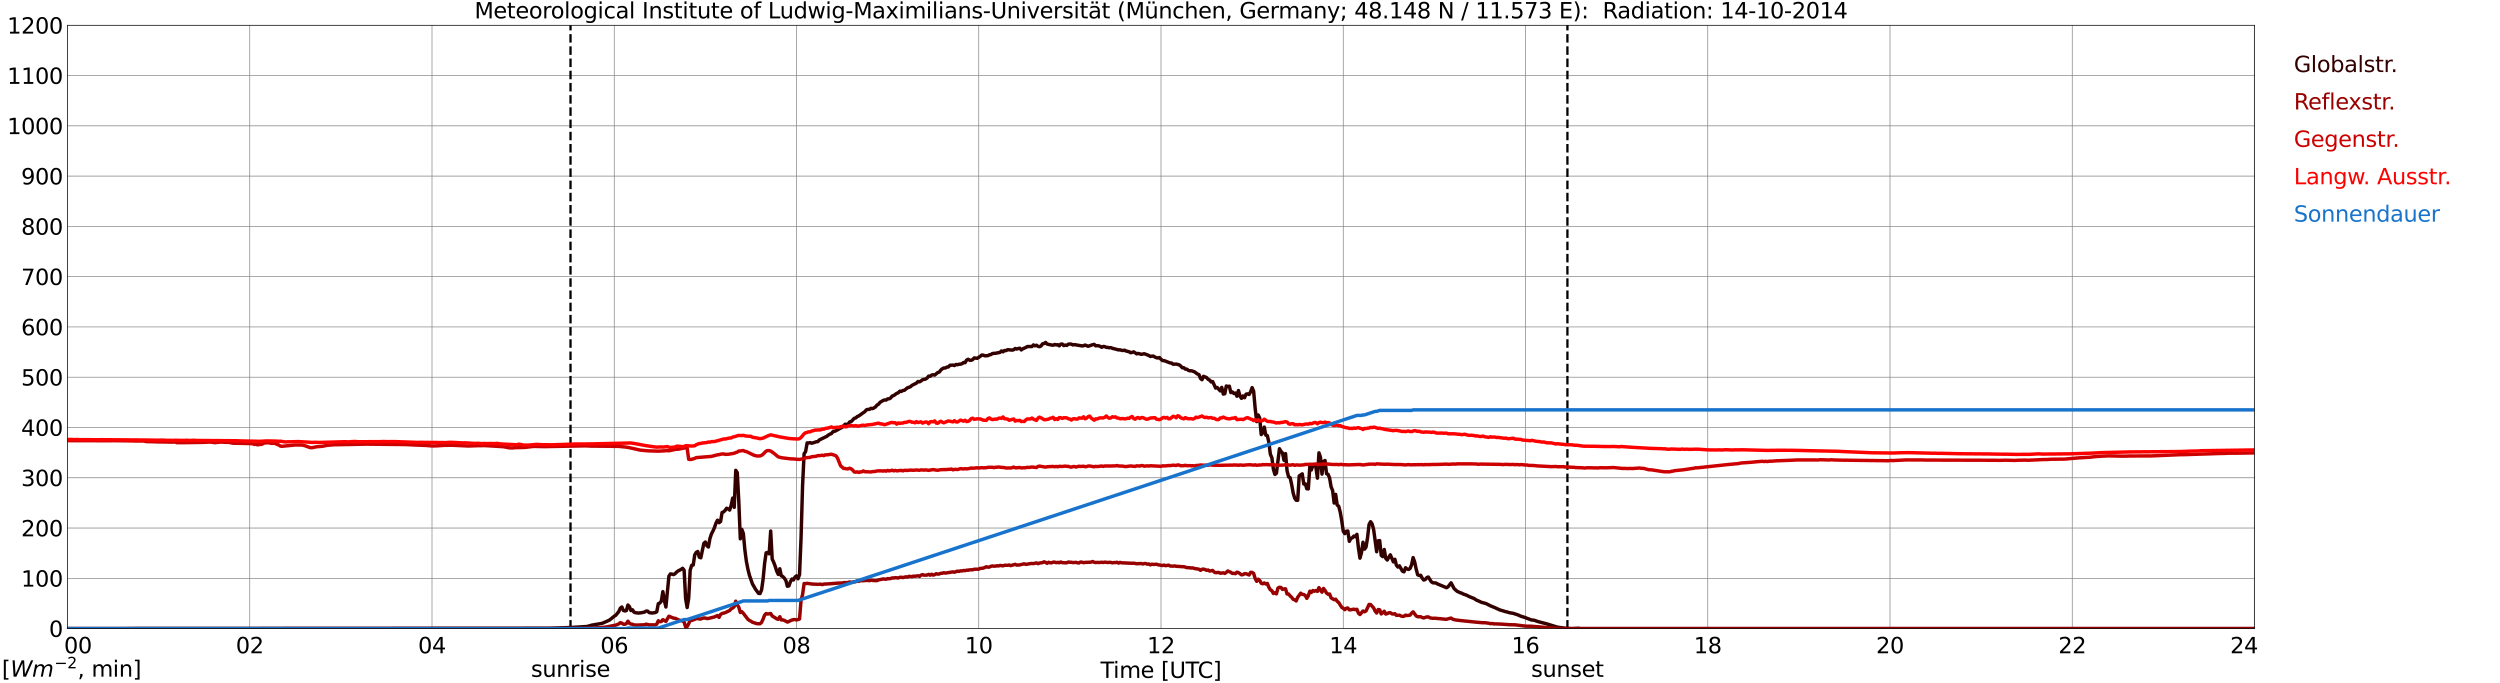<?xml version="1.0" encoding="utf-8" standalone="no"?>
<!DOCTYPE svg PUBLIC "-//W3C//DTD SVG 1.1//EN"
  "http://www.w3.org/Graphics/SVG/1.1/DTD/svg11.dtd">
<svg xmlns:xlink="http://www.w3.org/1999/xlink" width="1085.4pt" height="296.64pt" viewBox="0 0 1085.4 296.64" xmlns="http://www.w3.org/2000/svg" version="1.1">
 <defs>
  <style type="text/css">*{stroke-linejoin: round; stroke-linecap: butt}</style>
 </defs>
 <g id="figure_1">
  <g id="patch_1">
   <path d="M 0 296.64 
L 1085.4 296.64 
L 1085.4 0 
L 0 0 
z
" style="fill: #ffffff"/>
  </g>
  <g id="axes_1">
   <g id="patch_2">
    <path d="M 29.306 272.909 
L 978.814 272.909 
L 978.814 10.976 
L 29.306 10.976 
z
" style="fill: #ffffff"/>
   </g>
   <g id="patch_3">
    <path d="M 978.814 272.909 
L 978.814 272.909 
L 978.814 10.976 
L 978.814 10.976 
z
" clip-path="url(#pa9cd1531da)" style="fill: #d3d3d3; opacity: 0.25; stroke: #d3d3d3; stroke-linejoin: miter"/>
   </g>
   <g id="matplotlib.axis_1">
    <g id="xtick_1">
     <g id="line2d_1">
      <path d="M 29.306 272.909 
L 29.306 10.976 
" clip-path="url(#pa9cd1531da)" style="fill: none; stroke: #808080; stroke-width: 0.3; stroke-linecap: square"/>
     </g>
     <g id="line2d_2"/>
     <g id="text_1">
      <!--    00 -->
      <g transform="translate(18.733 283.627) scale(0.095 -0.095)">
       <defs>
        <path id="DejaVuSans-20" transform="scale(0.016)"/>
        <path id="DejaVuSans-30" d="M 2034 4250 
Q 1547 4250 1301 3770 
Q 1056 3291 1056 2328 
Q 1056 1369 1301 889 
Q 1547 409 2034 409 
Q 2525 409 2770 889 
Q 3016 1369 3016 2328 
Q 3016 3291 2770 3770 
Q 2525 4250 2034 4250 
z
M 2034 4750 
Q 2819 4750 3233 4129 
Q 3647 3509 3647 2328 
Q 3647 1150 3233 529 
Q 2819 -91 2034 -91 
Q 1250 -91 836 529 
Q 422 1150 422 2328 
Q 422 3509 836 4129 
Q 1250 4750 2034 4750 
z
" transform="scale(0.016)"/>
       </defs>
       <use xlink:href="#DejaVuSans-20"/>
       <use xlink:href="#DejaVuSans-20" transform="translate(31.787 0)"/>
       <use xlink:href="#DejaVuSans-20" transform="translate(63.574 0)"/>
       <use xlink:href="#DejaVuSans-30" transform="translate(95.361 0)"/>
       <use xlink:href="#DejaVuSans-30" transform="translate(158.984 0)"/>
      </g>
     </g>
    </g>
    <g id="xtick_2">
     <g id="line2d_3">
      <path d="M 108.431 272.909 
L 108.431 10.976 
" clip-path="url(#pa9cd1531da)" style="fill: none; stroke: #808080; stroke-width: 0.3; stroke-linecap: square"/>
     </g>
     <g id="line2d_4"/>
     <g id="text_2">
      <!-- 02 -->
      <g transform="translate(102.387 283.627) scale(0.095 -0.095)">
       <defs>
        <path id="DejaVuSans-32" d="M 1228 531 
L 3431 531 
L 3431 0 
L 469 0 
L 469 531 
Q 828 903 1448 1529 
Q 2069 2156 2228 2338 
Q 2531 2678 2651 2914 
Q 2772 3150 2772 3378 
Q 2772 3750 2511 3984 
Q 2250 4219 1831 4219 
Q 1534 4219 1204 4116 
Q 875 4013 500 3803 
L 500 4441 
Q 881 4594 1212 4672 
Q 1544 4750 1819 4750 
Q 2544 4750 2975 4387 
Q 3406 4025 3406 3419 
Q 3406 3131 3298 2873 
Q 3191 2616 2906 2266 
Q 2828 2175 2409 1742 
Q 1991 1309 1228 531 
z
" transform="scale(0.016)"/>
       </defs>
       <use xlink:href="#DejaVuSans-30"/>
       <use xlink:href="#DejaVuSans-32" transform="translate(63.623 0)"/>
      </g>
     </g>
    </g>
    <g id="xtick_3">
     <g id="line2d_5">
      <path d="M 187.557 272.909 
L 187.557 10.976 
" clip-path="url(#pa9cd1531da)" style="fill: none; stroke: #808080; stroke-width: 0.3; stroke-linecap: square"/>
     </g>
     <g id="line2d_6"/>
     <g id="text_3">
      <!-- 04 -->
      <g transform="translate(181.513 283.627) scale(0.095 -0.095)">
       <defs>
        <path id="DejaVuSans-34" d="M 2419 4116 
L 825 1625 
L 2419 1625 
L 2419 4116 
z
M 2253 4666 
L 3047 4666 
L 3047 1625 
L 3713 1625 
L 3713 1100 
L 3047 1100 
L 3047 0 
L 2419 0 
L 2419 1100 
L 313 1100 
L 313 1709 
L 2253 4666 
z
" transform="scale(0.016)"/>
       </defs>
       <use xlink:href="#DejaVuSans-30"/>
       <use xlink:href="#DejaVuSans-34" transform="translate(63.623 0)"/>
      </g>
     </g>
    </g>
    <g id="xtick_4">
     <g id="line2d_7">
      <path d="M 266.683 272.909 
L 266.683 10.976 
" clip-path="url(#pa9cd1531da)" style="fill: none; stroke: #808080; stroke-width: 0.3; stroke-linecap: square"/>
     </g>
     <g id="line2d_8"/>
     <g id="text_4">
      <!-- 06 -->
      <g transform="translate(260.638 283.627) scale(0.095 -0.095)">
       <defs>
        <path id="DejaVuSans-36" d="M 2113 2584 
Q 1688 2584 1439 2293 
Q 1191 2003 1191 1497 
Q 1191 994 1439 701 
Q 1688 409 2113 409 
Q 2538 409 2786 701 
Q 3034 994 3034 1497 
Q 3034 2003 2786 2293 
Q 2538 2584 2113 2584 
z
M 3366 4563 
L 3366 3988 
Q 3128 4100 2886 4159 
Q 2644 4219 2406 4219 
Q 1781 4219 1451 3797 
Q 1122 3375 1075 2522 
Q 1259 2794 1537 2939 
Q 1816 3084 2150 3084 
Q 2853 3084 3261 2657 
Q 3669 2231 3669 1497 
Q 3669 778 3244 343 
Q 2819 -91 2113 -91 
Q 1303 -91 875 529 
Q 447 1150 447 2328 
Q 447 3434 972 4092 
Q 1497 4750 2381 4750 
Q 2619 4750 2861 4703 
Q 3103 4656 3366 4563 
z
" transform="scale(0.016)"/>
       </defs>
       <use xlink:href="#DejaVuSans-30"/>
       <use xlink:href="#DejaVuSans-36" transform="translate(63.623 0)"/>
      </g>
     </g>
    </g>
    <g id="xtick_5">
     <g id="line2d_9">
      <path d="M 345.808 272.909 
L 345.808 10.976 
" clip-path="url(#pa9cd1531da)" style="fill: none; stroke: #808080; stroke-width: 0.3; stroke-linecap: square"/>
     </g>
     <g id="line2d_10"/>
     <g id="text_5">
      <!-- 08 -->
      <g transform="translate(339.764 283.627) scale(0.095 -0.095)">
       <defs>
        <path id="DejaVuSans-38" d="M 2034 2216 
Q 1584 2216 1326 1975 
Q 1069 1734 1069 1313 
Q 1069 891 1326 650 
Q 1584 409 2034 409 
Q 2484 409 2743 651 
Q 3003 894 3003 1313 
Q 3003 1734 2745 1975 
Q 2488 2216 2034 2216 
z
M 1403 2484 
Q 997 2584 770 2862 
Q 544 3141 544 3541 
Q 544 4100 942 4425 
Q 1341 4750 2034 4750 
Q 2731 4750 3128 4425 
Q 3525 4100 3525 3541 
Q 3525 3141 3298 2862 
Q 3072 2584 2669 2484 
Q 3125 2378 3379 2068 
Q 3634 1759 3634 1313 
Q 3634 634 3220 271 
Q 2806 -91 2034 -91 
Q 1263 -91 848 271 
Q 434 634 434 1313 
Q 434 1759 690 2068 
Q 947 2378 1403 2484 
z
M 1172 3481 
Q 1172 3119 1398 2916 
Q 1625 2713 2034 2713 
Q 2441 2713 2670 2916 
Q 2900 3119 2900 3481 
Q 2900 3844 2670 4047 
Q 2441 4250 2034 4250 
Q 1625 4250 1398 4047 
Q 1172 3844 1172 3481 
z
" transform="scale(0.016)"/>
       </defs>
       <use xlink:href="#DejaVuSans-30"/>
       <use xlink:href="#DejaVuSans-38" transform="translate(63.623 0)"/>
      </g>
     </g>
    </g>
    <g id="xtick_6">
     <g id="line2d_11">
      <path d="M 424.934 272.909 
L 424.934 10.976 
" clip-path="url(#pa9cd1531da)" style="fill: none; stroke: #808080; stroke-width: 0.3; stroke-linecap: square"/>
     </g>
     <g id="line2d_12"/>
     <g id="text_6">
      <!-- 10 -->
      <g transform="translate(418.89 283.627) scale(0.095 -0.095)">
       <defs>
        <path id="DejaVuSans-31" d="M 794 531 
L 1825 531 
L 1825 4091 
L 703 3866 
L 703 4441 
L 1819 4666 
L 2450 4666 
L 2450 531 
L 3481 531 
L 3481 0 
L 794 0 
L 794 531 
z
" transform="scale(0.016)"/>
       </defs>
       <use xlink:href="#DejaVuSans-31"/>
       <use xlink:href="#DejaVuSans-30" transform="translate(63.623 0)"/>
      </g>
     </g>
    </g>
    <g id="xtick_7">
     <g id="line2d_13">
      <path d="M 504.06 272.909 
L 504.06 10.976 
" clip-path="url(#pa9cd1531da)" style="fill: none; stroke: #808080; stroke-width: 0.3; stroke-linecap: square"/>
     </g>
     <g id="line2d_14"/>
     <g id="text_7">
      <!-- 12 -->
      <g transform="translate(498.015 283.627) scale(0.095 -0.095)">
       <use xlink:href="#DejaVuSans-31"/>
       <use xlink:href="#DejaVuSans-32" transform="translate(63.623 0)"/>
      </g>
     </g>
    </g>
    <g id="xtick_8">
     <g id="line2d_15">
      <path d="M 583.185 272.909 
L 583.185 10.976 
" clip-path="url(#pa9cd1531da)" style="fill: none; stroke: #808080; stroke-width: 0.3; stroke-linecap: square"/>
     </g>
     <g id="line2d_16"/>
     <g id="text_8">
      <!-- 14 -->
      <g transform="translate(577.141 283.627) scale(0.095 -0.095)">
       <use xlink:href="#DejaVuSans-31"/>
       <use xlink:href="#DejaVuSans-34" transform="translate(63.623 0)"/>
      </g>
     </g>
    </g>
    <g id="xtick_9">
     <g id="line2d_17">
      <path d="M 662.311 272.909 
L 662.311 10.976 
" clip-path="url(#pa9cd1531da)" style="fill: none; stroke: #808080; stroke-width: 0.3; stroke-linecap: square"/>
     </g>
     <g id="line2d_18"/>
     <g id="text_9">
      <!-- 16 -->
      <g transform="translate(656.267 283.627) scale(0.095 -0.095)">
       <use xlink:href="#DejaVuSans-31"/>
       <use xlink:href="#DejaVuSans-36" transform="translate(63.623 0)"/>
      </g>
     </g>
    </g>
    <g id="xtick_10">
     <g id="line2d_19">
      <path d="M 741.437 272.909 
L 741.437 10.976 
" clip-path="url(#pa9cd1531da)" style="fill: none; stroke: #808080; stroke-width: 0.3; stroke-linecap: square"/>
     </g>
     <g id="line2d_20"/>
     <g id="text_10">
      <!-- 18 -->
      <g transform="translate(735.392 283.627) scale(0.095 -0.095)">
       <use xlink:href="#DejaVuSans-31"/>
       <use xlink:href="#DejaVuSans-38" transform="translate(63.623 0)"/>
      </g>
     </g>
    </g>
    <g id="xtick_11">
     <g id="line2d_21">
      <path d="M 820.562 272.909 
L 820.562 10.976 
" clip-path="url(#pa9cd1531da)" style="fill: none; stroke: #808080; stroke-width: 0.3; stroke-linecap: square"/>
     </g>
     <g id="line2d_22"/>
     <g id="text_11">
      <!-- 20 -->
      <g transform="translate(814.518 283.627) scale(0.095 -0.095)">
       <use xlink:href="#DejaVuSans-32"/>
       <use xlink:href="#DejaVuSans-30" transform="translate(63.623 0)"/>
      </g>
     </g>
    </g>
    <g id="xtick_12">
     <g id="line2d_23">
      <path d="M 899.688 272.909 
L 899.688 10.976 
" clip-path="url(#pa9cd1531da)" style="fill: none; stroke: #808080; stroke-width: 0.3; stroke-linecap: square"/>
     </g>
     <g id="line2d_24"/>
     <g id="text_12">
      <!-- 22 -->
      <g transform="translate(893.644 283.627) scale(0.095 -0.095)">
       <use xlink:href="#DejaVuSans-32"/>
       <use xlink:href="#DejaVuSans-32" transform="translate(63.623 0)"/>
      </g>
     </g>
    </g>
    <g id="xtick_13">
     <g id="line2d_25">
      <path d="M 978.814 272.909 
L 978.814 10.976 
" clip-path="url(#pa9cd1531da)" style="fill: none; stroke: #808080; stroke-width: 0.3; stroke-linecap: square"/>
     </g>
     <g id="line2d_26"/>
     <g id="text_13">
      <!-- 24    -->
      <g transform="translate(968.241 283.627) scale(0.095 -0.095)">
       <use xlink:href="#DejaVuSans-32"/>
       <use xlink:href="#DejaVuSans-34" transform="translate(63.623 0)"/>
       <use xlink:href="#DejaVuSans-20" transform="translate(127.246 0)"/>
       <use xlink:href="#DejaVuSans-20" transform="translate(159.033 0)"/>
       <use xlink:href="#DejaVuSans-20" transform="translate(190.82 0)"/>
      </g>
     </g>
    </g>
    <g id="text_14">
     <!-- Time [UTC] -->
     <g transform="translate(477.806 294.322) scale(0.095 -0.095)">
      <defs>
       <path id="DejaVuSans-54" d="M -19 4666 
L 3928 4666 
L 3928 4134 
L 2272 4134 
L 2272 0 
L 1638 0 
L 1638 4134 
L -19 4134 
L -19 4666 
z
" transform="scale(0.016)"/>
       <path id="DejaVuSans-69" d="M 603 3500 
L 1178 3500 
L 1178 0 
L 603 0 
L 603 3500 
z
M 603 4863 
L 1178 4863 
L 1178 4134 
L 603 4134 
L 603 4863 
z
" transform="scale(0.016)"/>
       <path id="DejaVuSans-6d" d="M 3328 2828 
Q 3544 3216 3844 3400 
Q 4144 3584 4550 3584 
Q 5097 3584 5394 3201 
Q 5691 2819 5691 2113 
L 5691 0 
L 5113 0 
L 5113 2094 
Q 5113 2597 4934 2840 
Q 4756 3084 4391 3084 
Q 3944 3084 3684 2787 
Q 3425 2491 3425 1978 
L 3425 0 
L 2847 0 
L 2847 2094 
Q 2847 2600 2669 2842 
Q 2491 3084 2119 3084 
Q 1678 3084 1418 2786 
Q 1159 2488 1159 1978 
L 1159 0 
L 581 0 
L 581 3500 
L 1159 3500 
L 1159 2956 
Q 1356 3278 1631 3431 
Q 1906 3584 2284 3584 
Q 2666 3584 2933 3390 
Q 3200 3197 3328 2828 
z
" transform="scale(0.016)"/>
       <path id="DejaVuSans-65" d="M 3597 1894 
L 3597 1613 
L 953 1613 
Q 991 1019 1311 708 
Q 1631 397 2203 397 
Q 2534 397 2845 478 
Q 3156 559 3463 722 
L 3463 178 
Q 3153 47 2828 -22 
Q 2503 -91 2169 -91 
Q 1331 -91 842 396 
Q 353 884 353 1716 
Q 353 2575 817 3079 
Q 1281 3584 2069 3584 
Q 2775 3584 3186 3129 
Q 3597 2675 3597 1894 
z
M 3022 2063 
Q 3016 2534 2758 2815 
Q 2500 3097 2075 3097 
Q 1594 3097 1305 2825 
Q 1016 2553 972 2059 
L 3022 2063 
z
" transform="scale(0.016)"/>
       <path id="DejaVuSans-5b" d="M 550 4863 
L 1875 4863 
L 1875 4416 
L 1125 4416 
L 1125 -397 
L 1875 -397 
L 1875 -844 
L 550 -844 
L 550 4863 
z
" transform="scale(0.016)"/>
       <path id="DejaVuSans-55" d="M 556 4666 
L 1191 4666 
L 1191 1831 
Q 1191 1081 1462 751 
Q 1734 422 2344 422 
Q 2950 422 3222 751 
Q 3494 1081 3494 1831 
L 3494 4666 
L 4128 4666 
L 4128 1753 
Q 4128 841 3676 375 
Q 3225 -91 2344 -91 
Q 1459 -91 1007 375 
Q 556 841 556 1753 
L 556 4666 
z
" transform="scale(0.016)"/>
       <path id="DejaVuSans-43" d="M 4122 4306 
L 4122 3641 
Q 3803 3938 3442 4084 
Q 3081 4231 2675 4231 
Q 1875 4231 1450 3742 
Q 1025 3253 1025 2328 
Q 1025 1406 1450 917 
Q 1875 428 2675 428 
Q 3081 428 3442 575 
Q 3803 722 4122 1019 
L 4122 359 
Q 3791 134 3420 21 
Q 3050 -91 2638 -91 
Q 1578 -91 968 557 
Q 359 1206 359 2328 
Q 359 3453 968 4101 
Q 1578 4750 2638 4750 
Q 3056 4750 3426 4639 
Q 3797 4528 4122 4306 
z
" transform="scale(0.016)"/>
       <path id="DejaVuSans-5d" d="M 1947 4863 
L 1947 -844 
L 622 -844 
L 622 -397 
L 1369 -397 
L 1369 4416 
L 622 4416 
L 622 4863 
L 1947 4863 
z
" transform="scale(0.016)"/>
      </defs>
      <use xlink:href="#DejaVuSans-54"/>
      <use xlink:href="#DejaVuSans-69" transform="translate(57.959 0)"/>
      <use xlink:href="#DejaVuSans-6d" transform="translate(85.742 0)"/>
      <use xlink:href="#DejaVuSans-65" transform="translate(183.154 0)"/>
      <use xlink:href="#DejaVuSans-20" transform="translate(244.678 0)"/>
      <use xlink:href="#DejaVuSans-5b" transform="translate(276.465 0)"/>
      <use xlink:href="#DejaVuSans-55" transform="translate(315.479 0)"/>
      <use xlink:href="#DejaVuSans-54" transform="translate(388.672 0)"/>
      <use xlink:href="#DejaVuSans-43" transform="translate(443.881 0)"/>
      <use xlink:href="#DejaVuSans-5d" transform="translate(513.705 0)"/>
     </g>
    </g>
   </g>
   <g id="matplotlib.axis_2">
    <g id="ytick_1">
     <g id="line2d_27">
      <path d="M 29.306 272.909 
L 978.814 272.909 
" clip-path="url(#pa9cd1531da)" style="fill: none; stroke: #808080; stroke-width: 0.3; stroke-linecap: square"/>
     </g>
     <g id="line2d_28"/>
     <g id="text_15">
      <!-- 0 -->
      <g transform="translate(21.261 276.518) scale(0.095 -0.095)">
       <use xlink:href="#DejaVuSans-30"/>
      </g>
     </g>
    </g>
    <g id="ytick_2">
     <g id="line2d_29">
      <path d="M 29.306 251.081 
L 978.814 251.081 
" clip-path="url(#pa9cd1531da)" style="fill: none; stroke: #808080; stroke-width: 0.3; stroke-linecap: square"/>
     </g>
     <g id="line2d_30"/>
     <g id="text_16">
      <!-- 100 -->
      <g transform="translate(9.173 254.69) scale(0.095 -0.095)">
       <use xlink:href="#DejaVuSans-31"/>
       <use xlink:href="#DejaVuSans-30" transform="translate(63.623 0)"/>
       <use xlink:href="#DejaVuSans-30" transform="translate(127.246 0)"/>
      </g>
     </g>
    </g>
    <g id="ytick_3">
     <g id="line2d_31">
      <path d="M 29.306 229.253 
L 978.814 229.253 
" clip-path="url(#pa9cd1531da)" style="fill: none; stroke: #808080; stroke-width: 0.3; stroke-linecap: square"/>
     </g>
     <g id="line2d_32"/>
     <g id="text_17">
      <!-- 200 -->
      <g transform="translate(9.173 232.863) scale(0.095 -0.095)">
       <use xlink:href="#DejaVuSans-32"/>
       <use xlink:href="#DejaVuSans-30" transform="translate(63.623 0)"/>
       <use xlink:href="#DejaVuSans-30" transform="translate(127.246 0)"/>
      </g>
     </g>
    </g>
    <g id="ytick_4">
     <g id="line2d_33">
      <path d="M 29.306 207.426 
L 978.814 207.426 
" clip-path="url(#pa9cd1531da)" style="fill: none; stroke: #808080; stroke-width: 0.3; stroke-linecap: square"/>
     </g>
     <g id="line2d_34"/>
     <g id="text_18">
      <!-- 300 -->
      <g transform="translate(9.173 211.035) scale(0.095 -0.095)">
       <defs>
        <path id="DejaVuSans-33" d="M 2597 2516 
Q 3050 2419 3304 2112 
Q 3559 1806 3559 1356 
Q 3559 666 3084 287 
Q 2609 -91 1734 -91 
Q 1441 -91 1130 -33 
Q 819 25 488 141 
L 488 750 
Q 750 597 1062 519 
Q 1375 441 1716 441 
Q 2309 441 2620 675 
Q 2931 909 2931 1356 
Q 2931 1769 2642 2001 
Q 2353 2234 1838 2234 
L 1294 2234 
L 1294 2753 
L 1863 2753 
Q 2328 2753 2575 2939 
Q 2822 3125 2822 3475 
Q 2822 3834 2567 4026 
Q 2313 4219 1838 4219 
Q 1578 4219 1281 4162 
Q 984 4106 628 3988 
L 628 4550 
Q 988 4650 1302 4700 
Q 1616 4750 1894 4750 
Q 2613 4750 3031 4423 
Q 3450 4097 3450 3541 
Q 3450 3153 3228 2886 
Q 3006 2619 2597 2516 
z
" transform="scale(0.016)"/>
       </defs>
       <use xlink:href="#DejaVuSans-33"/>
       <use xlink:href="#DejaVuSans-30" transform="translate(63.623 0)"/>
       <use xlink:href="#DejaVuSans-30" transform="translate(127.246 0)"/>
      </g>
     </g>
    </g>
    <g id="ytick_5">
     <g id="line2d_35">
      <path d="M 29.306 185.598 
L 978.814 185.598 
" clip-path="url(#pa9cd1531da)" style="fill: none; stroke: #808080; stroke-width: 0.3; stroke-linecap: square"/>
     </g>
     <g id="line2d_36"/>
     <g id="text_19">
      <!-- 400 -->
      <g transform="translate(9.173 189.207) scale(0.095 -0.095)">
       <use xlink:href="#DejaVuSans-34"/>
       <use xlink:href="#DejaVuSans-30" transform="translate(63.623 0)"/>
       <use xlink:href="#DejaVuSans-30" transform="translate(127.246 0)"/>
      </g>
     </g>
    </g>
    <g id="ytick_6">
     <g id="line2d_37">
      <path d="M 29.306 163.77 
L 978.814 163.77 
" clip-path="url(#pa9cd1531da)" style="fill: none; stroke: #808080; stroke-width: 0.3; stroke-linecap: square"/>
     </g>
     <g id="line2d_38"/>
     <g id="text_20">
      <!-- 500 -->
      <g transform="translate(9.173 167.379) scale(0.095 -0.095)">
       <defs>
        <path id="DejaVuSans-35" d="M 691 4666 
L 3169 4666 
L 3169 4134 
L 1269 4134 
L 1269 2991 
Q 1406 3038 1543 3061 
Q 1681 3084 1819 3084 
Q 2600 3084 3056 2656 
Q 3513 2228 3513 1497 
Q 3513 744 3044 326 
Q 2575 -91 1722 -91 
Q 1428 -91 1123 -41 
Q 819 9 494 109 
L 494 744 
Q 775 591 1075 516 
Q 1375 441 1709 441 
Q 2250 441 2565 725 
Q 2881 1009 2881 1497 
Q 2881 1984 2565 2268 
Q 2250 2553 1709 2553 
Q 1456 2553 1204 2497 
Q 953 2441 691 2322 
L 691 4666 
z
" transform="scale(0.016)"/>
       </defs>
       <use xlink:href="#DejaVuSans-35"/>
       <use xlink:href="#DejaVuSans-30" transform="translate(63.623 0)"/>
       <use xlink:href="#DejaVuSans-30" transform="translate(127.246 0)"/>
      </g>
     </g>
    </g>
    <g id="ytick_7">
     <g id="line2d_39">
      <path d="M 29.306 141.942 
L 978.814 141.942 
" clip-path="url(#pa9cd1531da)" style="fill: none; stroke: #808080; stroke-width: 0.3; stroke-linecap: square"/>
     </g>
     <g id="line2d_40"/>
     <g id="text_21">
      <!-- 600 -->
      <g transform="translate(9.173 145.551) scale(0.095 -0.095)">
       <use xlink:href="#DejaVuSans-36"/>
       <use xlink:href="#DejaVuSans-30" transform="translate(63.623 0)"/>
       <use xlink:href="#DejaVuSans-30" transform="translate(127.246 0)"/>
      </g>
     </g>
    </g>
    <g id="ytick_8">
     <g id="line2d_41">
      <path d="M 29.306 120.114 
L 978.814 120.114 
" clip-path="url(#pa9cd1531da)" style="fill: none; stroke: #808080; stroke-width: 0.3; stroke-linecap: square"/>
     </g>
     <g id="line2d_42"/>
     <g id="text_22">
      <!-- 700 -->
      <g transform="translate(9.173 123.724) scale(0.095 -0.095)">
       <defs>
        <path id="DejaVuSans-37" d="M 525 4666 
L 3525 4666 
L 3525 4397 
L 1831 0 
L 1172 0 
L 2766 4134 
L 525 4134 
L 525 4666 
z
" transform="scale(0.016)"/>
       </defs>
       <use xlink:href="#DejaVuSans-37"/>
       <use xlink:href="#DejaVuSans-30" transform="translate(63.623 0)"/>
       <use xlink:href="#DejaVuSans-30" transform="translate(127.246 0)"/>
      </g>
     </g>
    </g>
    <g id="ytick_9">
     <g id="line2d_43">
      <path d="M 29.306 98.287 
L 978.814 98.287 
" clip-path="url(#pa9cd1531da)" style="fill: none; stroke: #808080; stroke-width: 0.3; stroke-linecap: square"/>
     </g>
     <g id="line2d_44"/>
     <g id="text_23">
      <!-- 800 -->
      <g transform="translate(9.173 101.896) scale(0.095 -0.095)">
       <use xlink:href="#DejaVuSans-38"/>
       <use xlink:href="#DejaVuSans-30" transform="translate(63.623 0)"/>
       <use xlink:href="#DejaVuSans-30" transform="translate(127.246 0)"/>
      </g>
     </g>
    </g>
    <g id="ytick_10">
     <g id="line2d_45">
      <path d="M 29.306 76.459 
L 978.814 76.459 
" clip-path="url(#pa9cd1531da)" style="fill: none; stroke: #808080; stroke-width: 0.3; stroke-linecap: square"/>
     </g>
     <g id="line2d_46"/>
     <g id="text_24">
      <!-- 900 -->
      <g transform="translate(9.173 80.068) scale(0.095 -0.095)">
       <defs>
        <path id="DejaVuSans-39" d="M 703 97 
L 703 672 
Q 941 559 1184 500 
Q 1428 441 1663 441 
Q 2288 441 2617 861 
Q 2947 1281 2994 2138 
Q 2813 1869 2534 1725 
Q 2256 1581 1919 1581 
Q 1219 1581 811 2004 
Q 403 2428 403 3163 
Q 403 3881 828 4315 
Q 1253 4750 1959 4750 
Q 2769 4750 3195 4129 
Q 3622 3509 3622 2328 
Q 3622 1225 3098 567 
Q 2575 -91 1691 -91 
Q 1453 -91 1209 -44 
Q 966 3 703 97 
z
M 1959 2075 
Q 2384 2075 2632 2365 
Q 2881 2656 2881 3163 
Q 2881 3666 2632 3958 
Q 2384 4250 1959 4250 
Q 1534 4250 1286 3958 
Q 1038 3666 1038 3163 
Q 1038 2656 1286 2365 
Q 1534 2075 1959 2075 
z
" transform="scale(0.016)"/>
       </defs>
       <use xlink:href="#DejaVuSans-39"/>
       <use xlink:href="#DejaVuSans-30" transform="translate(63.623 0)"/>
       <use xlink:href="#DejaVuSans-30" transform="translate(127.246 0)"/>
      </g>
     </g>
    </g>
    <g id="ytick_11">
     <g id="line2d_47">
      <path d="M 29.306 54.631 
L 978.814 54.631 
" clip-path="url(#pa9cd1531da)" style="fill: none; stroke: #808080; stroke-width: 0.3; stroke-linecap: square"/>
     </g>
     <g id="line2d_48"/>
     <g id="text_25">
      <!-- 1000 -->
      <g transform="translate(3.128 58.24) scale(0.095 -0.095)">
       <use xlink:href="#DejaVuSans-31"/>
       <use xlink:href="#DejaVuSans-30" transform="translate(63.623 0)"/>
       <use xlink:href="#DejaVuSans-30" transform="translate(127.246 0)"/>
       <use xlink:href="#DejaVuSans-30" transform="translate(190.869 0)"/>
      </g>
     </g>
    </g>
    <g id="ytick_12">
     <g id="line2d_49">
      <path d="M 29.306 32.803 
L 978.814 32.803 
" clip-path="url(#pa9cd1531da)" style="fill: none; stroke: #808080; stroke-width: 0.3; stroke-linecap: square"/>
     </g>
     <g id="line2d_50"/>
     <g id="text_26">
      <!-- 1100 -->
      <g transform="translate(3.128 36.413) scale(0.095 -0.095)">
       <use xlink:href="#DejaVuSans-31"/>
       <use xlink:href="#DejaVuSans-31" transform="translate(63.623 0)"/>
       <use xlink:href="#DejaVuSans-30" transform="translate(127.246 0)"/>
       <use xlink:href="#DejaVuSans-30" transform="translate(190.869 0)"/>
      </g>
     </g>
    </g>
    <g id="ytick_13">
     <g id="line2d_51">
      <path d="M 29.306 10.976 
L 978.814 10.976 
" clip-path="url(#pa9cd1531da)" style="fill: none; stroke: #808080; stroke-width: 0.3; stroke-linecap: square"/>
     </g>
     <g id="line2d_52"/>
     <g id="text_27">
      <!-- 1200 -->
      <g transform="translate(3.128 14.585) scale(0.095 -0.095)">
       <use xlink:href="#DejaVuSans-31"/>
       <use xlink:href="#DejaVuSans-32" transform="translate(63.623 0)"/>
       <use xlink:href="#DejaVuSans-30" transform="translate(127.246 0)"/>
       <use xlink:href="#DejaVuSans-30" transform="translate(190.869 0)"/>
      </g>
     </g>
    </g>
   </g>
   <g id="line2d_53">
    <path d="M 247.693 272.909 
L 247.693 10.976 
" clip-path="url(#pa9cd1531da)" style="fill: none; stroke-dasharray: 3.7,1.6; stroke-dashoffset: 0; stroke: #000000"/>
   </g>
   <g id="line2d_54">
    <path d="M 680.51 272.909 
L 680.51 10.976 
" clip-path="url(#pa9cd1531da)" style="fill: none; stroke-dasharray: 3.7,1.6; stroke-dashoffset: 0; stroke: #000000"/>
   </g>
   <g id="line2d_55">
    <path d="M 29.306 272.909 
L 238.329 272.804 
L 248.22 272.402 
L 254.814 272.001 
L 256.133 271.658 
L 256.792 271.438 
L 261.408 270.634 
L 264.045 269.488 
L 264.705 269.146 
L 266.683 267.539 
L 267.342 267.138 
L 268.661 265.509 
L 269.32 264.042 
L 269.98 263.538 
L 270.639 265.027 
L 271.298 265.267 
L 271.958 265.066 
L 272.617 262.674 
L 273.277 263.398 
L 273.936 265.066 
L 274.595 264.745 
L 275.255 265.791 
L 275.914 266.011 
L 277.233 266.173 
L 278.552 266.011 
L 279.87 265.73 
L 280.53 265.287 
L 281.189 265.328 
L 281.849 265.972 
L 283.167 266.151 
L 284.486 265.95 
L 285.145 265.59 
L 285.805 262.091 
L 286.464 261.831 
L 287.124 260.967 
L 287.783 256.865 
L 288.442 260.766 
L 289.102 263.538 
L 290.42 250.134 
L 291.08 249.169 
L 291.739 249.248 
L 292.399 249.47 
L 293.058 249.108 
L 293.717 248.405 
L 294.377 247.901 
L 295.696 247.218 
L 296.355 246.735 
L 297.014 247.519 
L 297.674 259.941 
L 298.333 263.761 
L 298.992 259.801 
L 299.652 247.499 
L 300.311 245.43 
L 300.971 245.31 
L 301.63 240.907 
L 302.289 239.803 
L 302.949 239.44 
L 303.608 241.911 
L 304.267 242.173 
L 305.586 235.882 
L 306.246 235.319 
L 306.905 236.948 
L 307.564 237.491 
L 308.224 233.791 
L 308.883 231.803 
L 309.543 230.537 
L 310.202 229.028 
L 310.861 227.079 
L 311.521 225.853 
L 312.18 226.918 
L 312.839 226.435 
L 313.499 222.495 
L 314.158 222.236 
L 314.818 221.592 
L 315.477 220.647 
L 316.136 220.97 
L 316.796 221.452 
L 317.455 219.341 
L 318.114 216.246 
L 318.774 220.284 
L 319.433 204.206 
L 320.093 205.232 
L 320.752 217.571 
L 321.411 233.933 
L 322.071 229.854 
L 322.73 231.622 
L 323.39 238.737 
L 324.049 243.74 
L 324.708 247.097 
L 325.368 249.752 
L 326.686 253.508 
L 328.005 255.8 
L 329.324 257.61 
L 329.983 257.69 
L 330.643 256.101 
L 331.302 251.5 
L 331.961 244.605 
L 332.621 240.023 
L 333.28 239.842 
L 333.94 240.444 
L 334.599 230.556 
L 335.258 242.736 
L 335.918 244.144 
L 336.577 245.912 
L 337.236 248.023 
L 337.896 249.389 
L 338.555 246.936 
L 339.215 250.011 
L 339.874 250.293 
L 340.533 251.037 
L 341.193 252.022 
L 341.852 254.534 
L 342.512 254.353 
L 343.171 252.546 
L 343.83 251.378 
L 344.49 251.801 
L 345.149 250.535 
L 345.808 250.011 
L 346.468 251.277 
L 347.127 249.49 
L 347.787 233.37 
L 348.446 210.717 
L 349.105 197.011 
L 349.765 196.047 
L 350.424 192.288 
L 351.083 192.327 
L 351.743 192.146 
L 352.402 192.428 
L 353.721 192.046 
L 354.38 191.784 
L 355.04 191.744 
L 355.699 191.02 
L 358.996 189.413 
L 359.655 188.87 
L 360.315 188.488 
L 360.974 188.248 
L 361.634 187.403 
L 362.293 187.263 
L 362.952 187.001 
L 364.271 186.237 
L 365.59 185.554 
L 366.909 184.188 
L 367.568 184.247 
L 368.227 184.107 
L 368.887 183.181 
L 369.546 183.042 
L 370.865 181.634 
L 371.524 181.453 
L 372.184 180.85 
L 372.843 180.588 
L 374.821 179.163 
L 375.481 178.72 
L 376.14 177.936 
L 376.799 177.735 
L 377.459 177.755 
L 378.118 177.273 
L 378.777 177.415 
L 379.437 177.111 
L 380.096 176.67 
L 380.756 175.887 
L 381.415 175.485 
L 382.074 174.68 
L 383.393 173.876 
L 384.053 173.634 
L 384.712 173.695 
L 385.371 173.173 
L 386.031 173.152 
L 386.69 172.772 
L 387.349 171.927 
L 388.009 171.746 
L 389.328 170.781 
L 389.987 170.539 
L 390.646 169.836 
L 391.306 169.956 
L 391.965 169.535 
L 392.624 169.474 
L 393.943 168.389 
L 395.262 167.926 
L 395.921 167.324 
L 397.899 166.319 
L 398.559 165.636 
L 399.218 165.776 
L 399.878 165.394 
L 400.537 164.853 
L 401.856 164.571 
L 402.515 164.128 
L 403.175 163.305 
L 403.834 163.364 
L 404.493 162.842 
L 405.153 162.7 
L 405.812 162.842 
L 407.131 161.736 
L 407.79 161.554 
L 408.45 160.69 
L 409.109 160.107 
L 409.768 159.767 
L 410.428 159.786 
L 411.087 159.365 
L 411.746 159.324 
L 412.406 158.601 
L 413.725 158.501 
L 414.384 158.702 
L 415.043 158.239 
L 415.703 158.359 
L 416.362 158.138 
L 417.022 158.099 
L 417.681 157.898 
L 418.34 157.394 
L 419 157.455 
L 419.659 156.329 
L 420.318 155.988 
L 420.978 156.37 
L 421.637 156.429 
L 422.297 156.128 
L 422.956 155.406 
L 424.275 155.565 
L 425.593 154.701 
L 426.253 154.14 
L 426.912 154.199 
L 427.572 154.48 
L 428.89 154.421 
L 429.55 154.039 
L 430.209 153.958 
L 430.869 153.476 
L 432.187 153.376 
L 434.165 152.994 
L 434.825 152.35 
L 435.484 152.732 
L 436.144 152.169 
L 436.803 152.23 
L 437.462 151.806 
L 439.44 152.009 
L 440.1 151.848 
L 440.759 151.304 
L 441.419 151.546 
L 442.078 151.304 
L 442.737 151.184 
L 443.397 151.928 
L 444.056 151.426 
L 445.375 150.863 
L 446.034 150.44 
L 448.012 150.462 
L 448.672 149.757 
L 449.331 150.139 
L 449.991 149.879 
L 450.65 150.361 
L 451.309 150.521 
L 451.969 150.2 
L 452.628 149.294 
L 453.287 149.174 
L 453.947 148.672 
L 454.606 149.375 
L 455.925 149.676 
L 457.244 149.898 
L 457.903 149.556 
L 458.563 149.737 
L 459.222 149.656 
L 459.881 150.158 
L 460.541 149.416 
L 461.2 149.375 
L 461.859 150.038 
L 462.519 149.798 
L 463.178 149.957 
L 463.838 149.416 
L 464.497 149.355 
L 465.156 149.416 
L 465.816 149.757 
L 466.475 149.617 
L 468.453 149.957 
L 469.772 150.18 
L 470.431 150.119 
L 471.091 149.798 
L 472.409 150.339 
L 474.388 149.656 
L 475.047 149.516 
L 475.706 150.139 
L 476.366 150.058 
L 477.025 150.158 
L 477.685 150.381 
L 478.344 150.782 
L 479.003 150.4 
L 479.663 150.501 
L 480.322 150.802 
L 480.981 150.844 
L 481.641 151.003 
L 482.3 150.922 
L 482.96 151.223 
L 484.938 151.728 
L 485.597 151.928 
L 486.256 151.867 
L 486.916 152.088 
L 487.575 152.188 
L 488.235 152.048 
L 488.894 152.391 
L 490.213 152.712 
L 490.872 153.133 
L 491.532 153.013 
L 492.191 152.751 
L 493.51 153.635 
L 494.169 153.435 
L 495.488 153.838 
L 496.807 153.576 
L 498.785 154.34 
L 499.444 154.762 
L 500.103 154.622 
L 500.763 154.6 
L 501.422 155.024 
L 502.082 155.305 
L 502.741 155.445 
L 503.4 155.244 
L 504.06 155.988 
L 504.719 156.552 
L 505.379 156.552 
L 508.016 157.575 
L 508.675 157.617 
L 509.335 158.138 
L 510.654 158.058 
L 511.972 158.4 
L 512.632 158.922 
L 513.291 159.666 
L 513.95 159.647 
L 514.61 160.249 
L 515.269 160.269 
L 515.929 160.793 
L 516.588 160.994 
L 517.247 160.972 
L 518.566 161.415 
L 519.885 162.38 
L 520.544 162.642 
L 521.204 164.29 
L 521.863 164.853 
L 522.522 163.384 
L 523.841 163.927 
L 524.501 164.671 
L 525.16 164.992 
L 525.819 165.817 
L 526.479 165.656 
L 527.797 168.489 
L 528.457 168.229 
L 529.776 169.716 
L 530.435 168.188 
L 531.094 171.082 
L 531.754 170.943 
L 532.413 167.585 
L 533.073 167.806 
L 533.732 167.666 
L 534.391 170.438 
L 535.051 170.179 
L 535.71 170.842 
L 536.369 170.639 
L 537.029 172.027 
L 537.688 169.554 
L 538.348 171.927 
L 539.007 172.951 
L 539.666 171.907 
L 540.326 172.671 
L 540.985 171.143 
L 541.644 170.982 
L 542.304 171.263 
L 542.963 170.118 
L 543.623 168.288 
L 544.282 169.877 
L 544.941 177.273 
L 545.601 183.042 
L 546.26 180.167 
L 546.919 181.553 
L 547.579 188.669 
L 548.238 187.946 
L 548.898 185.434 
L 549.557 188.911 
L 550.216 189.132 
L 550.876 191.945 
L 551.535 197.19 
L 552.195 198.738 
L 552.854 203.704 
L 553.513 205.974 
L 554.173 205.433 
L 555.491 194.82 
L 556.151 195.986 
L 556.81 196.649 
L 557.47 199.845 
L 558.129 196.931 
L 558.788 204.367 
L 559.448 207 
L 560.107 207.382 
L 560.766 210.257 
L 561.426 213.974 
L 562.085 216.224 
L 562.745 217.189 
L 563.404 217.211 
L 564.063 206.657 
L 565.382 205.734 
L 566.042 210.134 
L 566.701 210.056 
L 567.36 212.206 
L 568.02 212.245 
L 568.679 202.497 
L 569.338 204.044 
L 569.998 201.995 
L 570.657 201.794 
L 571.317 202.84 
L 571.976 207.602 
L 572.635 196.608 
L 573.295 198.518 
L 573.954 205.834 
L 574.613 200.347 
L 575.273 199.945 
L 575.932 205.673 
L 576.592 205.935 
L 577.251 207.502 
L 577.91 211.361 
L 578.57 212.97 
L 579.229 218.396 
L 579.889 214.657 
L 580.548 219.28 
L 581.207 219.763 
L 581.867 222.295 
L 582.526 226.073 
L 583.185 230.657 
L 583.845 231.681 
L 584.504 230.637 
L 585.164 230.537 
L 585.823 235.018 
L 586.482 233.713 
L 587.142 233.51 
L 587.801 232.726 
L 588.46 233.049 
L 589.12 231.984 
L 589.779 237.851 
L 590.439 242.335 
L 591.098 239.923 
L 591.757 235.42 
L 592.417 238.414 
L 593.076 237.53 
L 593.736 233.431 
L 594.395 227.701 
L 595.054 226.516 
L 595.714 227.442 
L 596.373 229.893 
L 597.692 239.541 
L 598.351 234.798 
L 599.011 234.717 
L 599.67 241.108 
L 600.329 241.671 
L 600.989 238.576 
L 601.648 242.435 
L 602.307 243.138 
L 602.967 241.892 
L 603.626 240.887 
L 604.945 243.941 
L 605.604 242.817 
L 606.264 245.41 
L 606.923 246.194 
L 607.582 245.67 
L 608.901 248.001 
L 609.561 248.263 
L 610.22 246.495 
L 610.879 247.036 
L 611.539 247.218 
L 612.198 246.816 
L 612.858 245.188 
L 613.517 242.092 
L 614.176 243.941 
L 614.836 247.036 
L 615.495 249.549 
L 616.154 249.872 
L 616.814 249.771 
L 617.473 251.018 
L 618.133 251.821 
L 618.792 251.601 
L 619.451 250.795 
L 620.111 250.514 
L 621.429 252.585 
L 622.089 253.026 
L 623.408 253.107 
L 624.067 253.508 
L 628.023 255.158 
L 628.683 254.776 
L 630.001 253.048 
L 631.32 255.54 
L 632.639 256.726 
L 633.958 257.328 
L 634.617 257.529 
L 635.276 257.911 
L 636.595 258.354 
L 637.914 259.018 
L 639.892 259.821 
L 641.211 260.644 
L 641.87 260.886 
L 643.189 261.508 
L 645.167 262.032 
L 647.145 263.056 
L 649.123 263.861 
L 651.102 264.785 
L 653.08 265.367 
L 653.739 265.59 
L 654.399 265.69 
L 655.058 265.95 
L 657.036 266.312 
L 659.014 266.956 
L 660.333 267.559 
L 661.652 267.941 
L 662.97 268.443 
L 664.949 269.187 
L 665.608 269.207 
L 666.267 269.347 
L 667.586 269.829 
L 671.542 270.855 
L 676.158 272.282 
L 680.114 272.824 
L 682.752 272.909 
L 685.389 272.765 
L 686.049 272.909 
L 978.154 272.909 
L 978.154 272.909 
" clip-path="url(#pa9cd1531da)" style="fill: none; stroke: #330000; stroke-width: 1.5; stroke-linecap: square"/>
   </g>
   <g id="line2d_56">
    <path d="M 29.306 272.909 
L 252.836 272.808 
L 260.748 272.488 
L 263.386 272.186 
L 267.342 271.403 
L 268.661 270.879 
L 269.32 270.318 
L 269.98 270.558 
L 270.639 271.001 
L 271.298 271.04 
L 271.958 270.739 
L 272.617 269.694 
L 273.277 270.619 
L 273.936 270.94 
L 274.595 271.021 
L 275.255 271.322 
L 276.573 271.383 
L 279.211 271.283 
L 279.87 271.241 
L 280.53 270.979 
L 281.849 271.302 
L 284.486 271.302 
L 285.145 270.979 
L 285.805 269.512 
L 286.464 269.936 
L 287.124 269.835 
L 287.783 269.03 
L 289.102 269.774 
L 290.42 267.544 
L 292.399 268.366 
L 293.058 268.428 
L 295.036 269.292 
L 296.355 269.574 
L 297.014 270.076 
L 297.674 272.206 
L 298.333 272.025 
L 298.992 270.82 
L 299.652 269.331 
L 300.311 269.373 
L 302.289 268.609 
L 302.949 268.548 
L 303.608 268.729 
L 304.267 268.748 
L 304.927 268.447 
L 305.586 268.308 
L 306.246 268.347 
L 306.905 268.548 
L 307.564 268.508 
L 310.202 267.845 
L 311.521 267.242 
L 312.18 268.046 
L 312.839 266.76 
L 313.499 266.358 
L 314.818 266.016 
L 316.136 265.372 
L 316.796 265.051 
L 317.455 264.306 
L 318.114 263.986 
L 318.774 263.364 
L 319.433 261.01 
L 320.093 262.538 
L 320.752 263.623 
L 321.411 265.915 
L 322.071 265.572 
L 322.73 266.278 
L 324.708 268.871 
L 325.368 269.373 
L 326.027 269.694 
L 326.686 270.156 
L 328.665 270.778 
L 329.983 270.8 
L 330.643 270.215 
L 331.302 268.79 
L 331.961 267.061 
L 332.621 266.378 
L 333.28 266.579 
L 334.599 266.358 
L 335.258 267.443 
L 336.577 268.246 
L 337.236 268.689 
L 337.896 268.871 
L 338.555 267.764 
L 339.215 269.15 
L 339.874 269.13 
L 340.533 269.353 
L 341.852 270.076 
L 342.512 269.835 
L 343.171 269.453 
L 344.49 268.991 
L 345.149 268.991 
L 345.808 269.13 
L 346.468 268.991 
L 347.127 268.729 
L 347.787 260.609 
L 348.446 258.136 
L 349.105 253.353 
L 349.765 253.393 
L 350.424 253.253 
L 352.402 253.554 
L 355.04 253.694 
L 356.359 253.615 
L 357.018 253.816 
L 357.677 253.593 
L 359.655 253.493 
L 364.271 253.133 
L 365.59 253.152 
L 366.249 252.971 
L 366.909 252.91 
L 367.568 253.032 
L 368.887 252.65 
L 369.546 252.851 
L 370.865 252.589 
L 371.524 252.55 
L 372.184 252.188 
L 372.843 252.408 
L 373.502 252.068 
L 374.162 252.146 
L 376.14 252.007 
L 376.799 251.987 
L 377.459 252.127 
L 378.118 251.886 
L 379.437 252.068 
L 380.756 252.087 
L 381.415 251.786 
L 383.393 251.363 
L 384.712 251.485 
L 385.371 251.203 
L 386.031 251.262 
L 386.69 251.181 
L 387.349 250.9 
L 388.009 250.961 
L 388.668 250.799 
L 389.987 250.941 
L 390.646 250.66 
L 391.306 250.599 
L 391.965 250.78 
L 393.284 250.417 
L 393.943 250.579 
L 394.603 250.217 
L 395.921 250.378 
L 396.581 250.116 
L 397.24 250.197 
L 398.559 249.957 
L 399.218 250.238 
L 399.878 249.715 
L 400.537 249.475 
L 401.196 249.734 
L 402.515 249.675 
L 403.175 249.352 
L 403.834 249.734 
L 404.493 249.313 
L 405.153 249.695 
L 405.812 249.475 
L 406.471 249.073 
L 407.131 249.274 
L 407.79 249.193 
L 408.45 248.892 
L 409.109 248.892 
L 409.768 248.649 
L 410.428 248.811 
L 413.725 248.287 
L 414.384 248.449 
L 415.703 247.947 
L 416.362 248.086 
L 417.022 247.846 
L 417.681 247.866 
L 418.34 247.685 
L 419 247.746 
L 419.659 247.565 
L 420.318 247.565 
L 420.978 247.403 
L 422.297 247.383 
L 422.956 247.143 
L 424.934 247.121 
L 425.593 246.781 
L 426.912 246.661 
L 428.231 246.056 
L 428.89 246.257 
L 429.55 246.198 
L 430.209 245.855 
L 430.869 245.716 
L 431.528 245.816 
L 432.187 245.797 
L 432.847 245.615 
L 433.506 245.735 
L 434.165 245.473 
L 435.484 245.674 
L 436.144 245.415 
L 437.462 245.434 
L 438.122 245.273 
L 438.781 245.574 
L 440.759 245.013 
L 441.419 245.353 
L 442.737 245.253 
L 444.716 244.771 
L 445.375 245.052 
L 447.353 244.69 
L 448.012 244.631 
L 448.672 244.71 
L 449.991 244.369 
L 450.65 244.731 
L 451.309 244.45 
L 452.628 244.269 
L 453.287 243.906 
L 453.947 244.168 
L 454.606 244.57 
L 455.266 244.107 
L 455.925 244.328 
L 456.584 244.369 
L 457.244 244.048 
L 457.903 244.048 
L 458.563 244.308 
L 459.222 244.149 
L 459.881 244.328 
L 460.541 243.987 
L 461.2 244.288 
L 462.519 244.349 
L 463.178 244.349 
L 463.838 243.987 
L 464.497 244.107 
L 465.156 244.107 
L 465.816 244.269 
L 467.134 244.149 
L 467.794 244.349 
L 468.453 244.428 
L 469.113 244.007 
L 469.772 244.068 
L 470.431 244.308 
L 471.091 244.168 
L 473.069 244.107 
L 473.728 244.048 
L 474.388 243.786 
L 475.047 244.107 
L 475.706 244.249 
L 476.366 244.168 
L 477.025 244.227 
L 478.344 244.107 
L 479.003 244.207 
L 479.663 244.048 
L 480.981 244.227 
L 481.641 244.127 
L 482.3 244.168 
L 482.96 244.389 
L 483.619 244.227 
L 484.278 244.269 
L 484.938 244.107 
L 485.597 244.489 
L 486.256 244.168 
L 486.916 244.349 
L 491.532 244.55 
L 492.191 244.509 
L 493.51 244.751 
L 495.488 244.651 
L 496.147 244.871 
L 496.807 244.67 
L 497.466 244.67 
L 498.125 244.971 
L 498.785 244.832 
L 499.444 245.253 
L 500.103 244.932 
L 500.763 245.072 
L 502.082 244.952 
L 502.741 245.192 
L 504.719 245.535 
L 505.379 245.314 
L 506.038 245.615 
L 507.357 245.353 
L 508.016 245.735 
L 509.335 245.816 
L 509.994 245.696 
L 510.654 245.855 
L 512.632 245.978 
L 513.291 246.056 
L 513.95 246.017 
L 515.269 246.438 
L 516.588 246.499 
L 517.247 246.619 
L 517.907 246.561 
L 518.566 246.82 
L 520.544 247.121 
L 521.204 247.626 
L 521.863 247.143 
L 522.522 247.082 
L 523.182 247.263 
L 523.841 247.604 
L 524.501 247.464 
L 525.16 247.927 
L 526.479 247.665 
L 527.138 248.368 
L 527.797 248.649 
L 529.116 248.51 
L 529.776 248.87 
L 531.094 248.711 
L 531.754 248.951 
L 532.413 248.51 
L 533.073 247.885 
L 534.391 248.49 
L 535.051 248.972 
L 535.71 248.892 
L 536.369 249.073 
L 537.029 248.409 
L 537.688 248.61 
L 539.007 249.555 
L 539.666 249.475 
L 540.326 249.073 
L 540.985 249.073 
L 542.304 249.634 
L 542.963 248.49 
L 543.623 248.51 
L 544.282 248.951 
L 544.941 251.162 
L 545.601 252.389 
L 546.26 251.463 
L 546.919 252.007 
L 547.579 253.233 
L 548.238 253.454 
L 548.898 253.091 
L 549.557 253.554 
L 550.216 253.292 
L 550.876 254.94 
L 551.535 256.067 
L 552.195 256.448 
L 552.854 257.675 
L 553.513 257.333 
L 554.173 257.835 
L 554.832 255.342 
L 555.491 254.962 
L 556.151 255.062 
L 556.81 255.905 
L 557.47 255.665 
L 558.129 255.645 
L 558.788 257.876 
L 559.448 257.896 
L 560.107 258.699 
L 560.766 259.323 
L 561.426 260.188 
L 562.085 260.408 
L 562.745 260.91 
L 563.404 259.323 
L 564.723 257.533 
L 565.382 258.035 
L 566.042 258.136 
L 566.701 258.518 
L 567.36 259.784 
L 568.02 258.66 
L 568.679 256.669 
L 569.338 257.232 
L 569.998 256.387 
L 570.657 256.689 
L 571.317 256.387 
L 571.976 256.769 
L 572.635 255.121 
L 573.295 256.228 
L 573.954 257.092 
L 574.613 255.484 
L 575.273 256.348 
L 575.932 257.474 
L 576.592 257.996 
L 577.251 257.896 
L 577.91 259.583 
L 579.229 260.369 
L 579.889 260.146 
L 580.548 261.052 
L 581.207 261.593 
L 582.526 263.684 
L 583.185 264.086 
L 583.845 264.688 
L 584.504 264.086 
L 585.164 263.966 
L 585.823 264.769 
L 586.482 264.73 
L 587.801 264.468 
L 588.46 264.708 
L 589.12 264.529 
L 589.779 266.216 
L 590.439 266.799 
L 591.757 265.271 
L 592.417 265.614 
L 593.076 265.252 
L 594.395 262.418 
L 595.054 262.477 
L 596.373 263.924 
L 597.032 265.313 
L 597.692 266.136 
L 598.351 264.63 
L 599.011 264.75 
L 599.67 266.537 
L 600.329 266.077 
L 600.989 265.372 
L 601.648 266.598 
L 602.307 266.417 
L 602.967 266.016 
L 603.626 266.016 
L 604.286 266.498 
L 604.945 266.598 
L 605.604 266.437 
L 606.264 267.162 
L 607.582 267.081 
L 608.242 267.443 
L 608.901 267.624 
L 609.561 267.563 
L 610.22 267.061 
L 610.879 267.262 
L 612.198 267.061 
L 612.858 266.216 
L 613.517 265.634 
L 614.836 267.402 
L 615.495 267.764 
L 616.814 267.764 
L 617.473 268.107 
L 618.133 268.286 
L 619.451 267.845 
L 620.111 267.825 
L 620.77 268.227 
L 622.089 268.467 
L 622.748 268.388 
L 628.023 268.89 
L 628.683 268.648 
L 630.001 268.347 
L 630.661 268.81 
L 631.98 269.172 
L 634.617 269.473 
L 641.87 270.215 
L 643.848 270.377 
L 644.508 270.337 
L 646.486 270.597 
L 647.145 270.8 
L 647.805 270.678 
L 648.464 270.859 
L 649.783 270.879 
L 651.761 270.96 
L 653.08 271.06 
L 655.717 271.241 
L 657.695 271.261 
L 661.652 271.763 
L 662.97 271.885 
L 664.289 271.865 
L 665.608 271.944 
L 667.586 272.106 
L 676.817 272.909 
L 978.154 272.909 
L 978.154 272.909 
" clip-path="url(#pa9cd1531da)" style="fill: none; stroke: #990000; stroke-width: 1.5; stroke-linecap: square"/>
   </g>
   <g id="line2d_57">
    <path d="M 29.306 191.304 
L 34.581 191.323 
L 47.768 191.349 
L 49.087 191.321 
L 57 191.413 
L 58.319 191.463 
L 61.615 191.463 
L 62.275 191.469 
L 63.594 191.718 
L 69.528 191.869 
L 72.166 191.902 
L 74.144 191.956 
L 76.122 191.928 
L 76.781 192.196 
L 79.419 192.194 
L 87.991 192.068 
L 91.288 191.91 
L 93.266 192.188 
L 95.244 191.991 
L 95.903 191.928 
L 97.881 192.048 
L 99.2 192.03 
L 101.178 192.432 
L 104.475 192.48 
L 109.091 192.596 
L 109.75 192.696 
L 110.41 192.947 
L 111.069 192.871 
L 111.728 193.12 
L 113.707 192.882 
L 114.366 192.495 
L 115.025 192.29 
L 116.344 192.231 
L 117.003 192.292 
L 117.663 192.489 
L 118.982 192.476 
L 119.641 192.55 
L 120.3 192.965 
L 120.96 193.15 
L 121.619 193.615 
L 122.278 193.783 
L 128.213 193.185 
L 130.85 193.216 
L 131.51 193.277 
L 132.829 193.665 
L 134.147 194.167 
L 134.807 194.375 
L 135.466 194.373 
L 137.444 193.971 
L 140.082 193.742 
L 142.06 193.342 
L 144.697 193.113 
L 159.204 192.829 
L 163.16 192.875 
L 176.348 193.013 
L 180.304 193.216 
L 184.92 193.392 
L 187.557 193.617 
L 189.535 193.58 
L 192.832 193.36 
L 196.129 193.305 
L 199.426 193.449 
L 203.382 193.646 
L 207.339 193.497 
L 210.635 193.467 
L 218.548 193.945 
L 221.186 194.445 
L 222.504 194.475 
L 223.823 194.342 
L 227.779 194.266 
L 231.736 193.796 
L 233.054 193.838 
L 236.351 193.905 
L 254.155 193.574 
L 256.792 193.689 
L 260.748 193.72 
L 268.661 193.798 
L 271.958 194.141 
L 273.277 194.373 
L 275.255 194.811 
L 277.892 195.414 
L 281.189 195.73 
L 285.805 195.876 
L 289.761 195.652 
L 290.42 195.695 
L 291.739 195.442 
L 293.058 195.119 
L 293.717 195.025 
L 294.377 195.049 
L 297.674 194.405 
L 298.333 194.549 
L 298.992 199.397 
L 299.652 199.493 
L 300.311 199.421 
L 301.63 198.996 
L 302.289 198.677 
L 308.883 198.149 
L 311.521 197.457 
L 312.18 197.387 
L 312.839 197.182 
L 314.158 197.064 
L 314.818 197.267 
L 316.136 197.225 
L 318.114 196.915 
L 318.774 196.782 
L 319.433 196.475 
L 320.093 196.293 
L 320.752 195.813 
L 321.411 195.796 
L 322.73 195.591 
L 323.39 195.948 
L 324.049 196.058 
L 327.346 197.655 
L 328.665 197.974 
L 329.983 197.952 
L 330.643 197.69 
L 331.302 197.201 
L 332.621 195.855 
L 333.28 195.623 
L 333.94 195.619 
L 334.599 195.822 
L 335.918 196.732 
L 337.236 197.826 
L 337.896 198.35 
L 339.215 198.71 
L 343.171 199.214 
L 344.49 199.249 
L 346.468 199.437 
L 347.127 199.454 
L 348.446 199.236 
L 349.765 198.749 
L 351.743 198.566 
L 352.402 198.293 
L 354.38 198.081 
L 355.04 197.821 
L 356.359 197.782 
L 357.018 197.612 
L 357.677 197.81 
L 358.337 197.457 
L 358.996 197.49 
L 360.974 197.204 
L 362.293 197.634 
L 362.952 197.898 
L 363.612 198.887 
L 364.93 202.193 
L 366.249 203.387 
L 366.909 203.383 
L 367.568 203.562 
L 368.227 203.571 
L 368.887 203.27 
L 369.546 203.558 
L 370.206 204.09 
L 370.865 204.898 
L 371.524 205 
L 372.184 204.841 
L 372.843 205.118 
L 373.502 204.856 
L 374.162 204.887 
L 374.821 204.446 
L 375.481 204.8 
L 378.118 204.904 
L 378.777 204.769 
L 380.096 204.669 
L 380.756 204.45 
L 382.734 204.42 
L 383.393 204.536 
L 384.053 204.357 
L 384.712 204.562 
L 385.371 204.243 
L 386.031 204.455 
L 387.349 204.158 
L 388.009 204.433 
L 388.668 204.217 
L 389.328 204.444 
L 391.306 204.204 
L 391.965 204.448 
L 392.624 204.182 
L 393.943 204.256 
L 395.262 204.108 
L 396.581 204.178 
L 397.899 204.055 
L 399.218 204.18 
L 399.878 203.985 
L 401.196 204.112 
L 401.856 204.001 
L 403.175 204.208 
L 405.153 203.868 
L 406.471 204.106 
L 407.131 204.169 
L 408.45 203.909 
L 411.087 203.859 
L 411.746 203.763 
L 412.406 203.782 
L 413.065 203.619 
L 413.725 203.977 
L 414.384 203.793 
L 415.043 203.756 
L 415.703 203.865 
L 417.022 203.468 
L 418.34 203.603 
L 419 203.47 
L 419.659 203.588 
L 420.978 203.385 
L 421.637 203.171 
L 422.297 203.283 
L 424.275 203.099 
L 424.934 203.197 
L 426.253 203.04 
L 426.912 203.125 
L 428.231 203.06 
L 428.89 202.881 
L 430.869 202.877 
L 431.528 203.032 
L 432.187 202.855 
L 432.847 202.87 
L 433.506 202.743 
L 434.825 202.938 
L 435.484 202.933 
L 436.803 203.178 
L 438.122 203.171 
L 438.781 203.18 
L 439.44 203.047 
L 440.1 202.781 
L 440.759 203.091 
L 441.419 203.104 
L 442.737 202.964 
L 443.397 203.149 
L 445.375 203.056 
L 446.034 202.885 
L 446.694 202.96 
L 448.012 202.759 
L 449.991 202.988 
L 450.65 202.512 
L 451.309 202.37 
L 453.287 202.702 
L 453.947 202.805 
L 454.606 202.645 
L 457.244 202.503 
L 457.903 202.665 
L 458.563 202.508 
L 459.222 202.676 
L 459.881 202.453 
L 461.2 202.536 
L 462.519 202.353 
L 463.178 202.499 
L 463.838 202.462 
L 464.497 202.719 
L 465.156 202.813 
L 465.816 202.582 
L 466.475 202.545 
L 467.134 202.791 
L 468.453 202.412 
L 469.113 202.516 
L 470.431 202.423 
L 471.091 202.619 
L 471.75 202.578 
L 472.409 202.348 
L 473.069 202.316 
L 475.047 202.669 
L 475.706 202.464 
L 476.366 202.573 
L 478.344 202.322 
L 479.003 202.495 
L 479.663 202.318 
L 482.3 202.313 
L 484.278 202.265 
L 484.938 202.119 
L 485.597 202.309 
L 487.575 202.375 
L 488.235 202.547 
L 488.894 202.554 
L 490.872 202.298 
L 492.85 202.503 
L 493.51 202.244 
L 494.828 202.331 
L 495.488 202.134 
L 496.147 202.172 
L 496.807 202.396 
L 498.125 202.241 
L 498.785 202.344 
L 499.444 202.207 
L 502.082 202.355 
L 504.06 202.447 
L 504.719 202.27 
L 506.038 202.274 
L 507.357 202.106 
L 508.016 202.154 
L 509.335 201.951 
L 510.654 202.102 
L 511.313 201.825 
L 511.972 201.947 
L 512.632 202.22 
L 513.95 202.176 
L 514.61 202.01 
L 515.269 202.191 
L 516.588 202.154 
L 517.247 202.233 
L 517.907 202.18 
L 518.566 202.329 
L 519.226 202.115 
L 520.544 202.021 
L 521.204 201.866 
L 521.863 201.945 
L 523.182 201.962 
L 524.501 202.006 
L 525.16 201.781 
L 526.479 201.975 
L 529.776 202.021 
L 534.391 201.931 
L 535.051 201.966 
L 535.71 201.846 
L 536.369 201.927 
L 537.029 201.883 
L 537.688 202.036 
L 538.348 201.851 
L 539.666 201.999 
L 541.644 201.811 
L 542.963 201.79 
L 544.282 201.96 
L 544.941 201.798 
L 545.601 202.012 
L 546.919 201.857 
L 547.579 201.899 
L 548.238 201.702 
L 548.898 201.776 
L 549.557 201.715 
L 551.535 201.792 
L 552.195 201.667 
L 554.173 201.945 
L 555.491 201.971 
L 556.81 201.921 
L 558.788 201.752 
L 560.107 201.969 
L 561.426 201.739 
L 562.085 202.049 
L 562.745 201.846 
L 564.063 201.955 
L 566.042 201.825 
L 566.701 201.628 
L 568.02 201.628 
L 568.679 201.53 
L 569.338 201.611 
L 571.317 201.447 
L 571.976 201.707 
L 574.613 201.447 
L 575.273 201.51 
L 575.932 201.41 
L 577.91 201.602 
L 579.229 201.674 
L 580.548 201.643 
L 581.207 201.755 
L 581.867 201.619 
L 582.526 201.635 
L 583.185 201.781 
L 584.504 201.755 
L 585.164 201.844 
L 590.439 201.656 
L 591.757 201.877 
L 594.395 201.521 
L 596.373 201.488 
L 597.032 201.624 
L 597.692 201.377 
L 600.989 201.569 
L 602.307 201.523 
L 605.604 201.685 
L 608.242 201.689 
L 610.22 201.855 
L 611.539 201.687 
L 612.198 201.803 
L 617.473 201.709 
L 618.133 201.822 
L 618.792 201.674 
L 619.451 201.733 
L 620.77 201.707 
L 622.089 201.643 
L 623.408 201.65 
L 625.386 201.6 
L 628.023 201.488 
L 628.683 201.591 
L 631.32 201.443 
L 631.98 201.512 
L 632.639 201.39 
L 633.958 201.379 
L 637.255 201.403 
L 638.573 201.392 
L 641.211 201.456 
L 641.87 201.613 
L 642.53 201.486 
L 651.761 201.617 
L 652.42 201.718 
L 653.739 201.593 
L 655.717 201.694 
L 657.036 201.635 
L 657.695 201.77 
L 658.355 201.674 
L 659.674 201.796 
L 660.333 201.707 
L 660.992 201.733 
L 662.311 201.916 
L 662.97 201.877 
L 663.63 202.052 
L 665.608 202.089 
L 667.586 202.285 
L 673.521 202.599 
L 675.499 202.536 
L 676.158 202.643 
L 678.796 202.615 
L 679.455 202.754 
L 680.114 202.689 
L 682.092 202.853 
L 683.411 202.885 
L 684.071 202.999 
L 686.708 203.08 
L 688.027 203.193 
L 689.346 203.075 
L 693.961 203.169 
L 694.621 203.064 
L 697.258 203.112 
L 700.555 202.99 
L 704.511 203.387 
L 705.171 203.355 
L 706.49 203.409 
L 707.149 203.433 
L 707.808 203.337 
L 708.468 203.435 
L 711.105 203.246 
L 711.765 203.182 
L 712.424 203.304 
L 713.743 203.374 
L 715.721 203.927 
L 717.04 203.988 
L 722.315 204.811 
L 724.952 204.854 
L 725.612 204.616 
L 726.271 204.566 
L 726.93 204.365 
L 730.887 203.957 
L 735.502 203.274 
L 736.162 203.097 
L 736.821 203.123 
L 740.118 202.767 
L 751.327 201.573 
L 754.624 201.283 
L 755.943 201.004 
L 757.921 200.873 
L 760.559 200.683 
L 762.537 200.484 
L 765.174 200.257 
L 765.834 200.397 
L 766.493 200.262 
L 767.153 200.386 
L 768.471 200.211 
L 769.131 200.235 
L 771.109 200.074 
L 777.703 199.823 
L 780.34 199.685 
L 789.572 199.698 
L 790.231 199.589 
L 794.187 199.709 
L 794.847 199.605 
L 796.165 199.688 
L 798.803 199.773 
L 802.1 199.81 
L 819.903 200.035 
L 820.562 199.917 
L 821.881 199.965 
L 827.156 199.69 
L 828.475 199.67 
L 834.409 199.692 
L 836.388 199.74 
L 866.06 199.829 
L 868.038 199.875 
L 870.675 199.799 
L 874.632 199.895 
L 876.61 199.803 
L 877.929 199.792 
L 879.247 199.768 
L 880.566 199.821 
L 887.16 199.513 
L 888.479 199.52 
L 890.457 199.384 
L 896.391 199.321 
L 902.326 198.804 
L 907.601 198.491 
L 909.579 198.258 
L 912.216 198.072 
L 915.513 197.92 
L 920.788 198.037 
L 922.766 198.031 
L 924.745 197.974 
L 928.041 197.961 
L 933.976 197.944 
L 946.504 197.409 
L 947.823 197.404 
L 960.351 197.007 
L 963.648 196.889 
L 965.626 196.861 
L 967.604 196.765 
L 969.582 196.778 
L 972.22 196.741 
L 978.154 196.638 
L 978.154 196.638 
" clip-path="url(#pa9cd1531da)" style="fill: none; stroke: #cc0000; stroke-width: 1.5; stroke-linecap: square"/>
   </g>
   <g id="line2d_58">
    <path d="M 29.306 190.801 
L 30.625 190.78 
L 32.603 190.867 
L 33.262 190.795 
L 34.581 190.882 
L 36.559 190.891 
L 37.878 190.889 
L 41.175 190.902 
L 44.472 190.895 
L 62.934 191.033 
L 64.912 191.059 
L 68.209 191.111 
L 70.847 191.081 
L 72.166 191.157 
L 73.484 191.164 
L 75.462 191.199 
L 76.122 191.125 
L 78.1 191.21 
L 79.419 191.207 
L 80.078 191.225 
L 80.737 191.131 
L 82.716 191.24 
L 84.034 191.131 
L 85.353 191.232 
L 86.672 191.24 
L 102.497 191.347 
L 103.816 191.408 
L 111.728 191.572 
L 112.388 191.609 
L 113.707 191.555 
L 115.685 191.421 
L 120.3 191.517 
L 120.96 191.603 
L 121.619 191.546 
L 123.597 191.836 
L 124.257 191.878 
L 124.916 191.799 
L 126.235 191.801 
L 129.532 191.718 
L 134.147 191.976 
L 135.466 192.081 
L 136.785 192.022 
L 138.763 192.087 
L 149.972 191.768 
L 151.291 191.856 
L 152.61 191.729 
L 153.929 191.67 
L 155.907 191.792 
L 162.501 191.747 
L 165.138 191.751 
L 166.457 191.686 
L 168.435 191.742 
L 169.754 191.712 
L 171.732 191.731 
L 180.304 192.03 
L 180.963 192.087 
L 182.282 192.039 
L 193.492 192.148 
L 195.47 192.024 
L 196.788 192.07 
L 201.404 192.31 
L 202.063 192.236 
L 202.723 192.336 
L 203.382 192.319 
L 204.701 192.454 
L 206.679 192.522 
L 207.339 192.432 
L 209.317 192.611 
L 209.976 192.513 
L 211.954 192.611 
L 212.614 192.532 
L 214.592 192.585 
L 215.91 192.498 
L 217.229 192.729 
L 224.482 193.1 
L 225.142 192.818 
L 226.461 193.048 
L 227.779 193.301 
L 228.439 193.213 
L 229.098 193.277 
L 233.054 192.934 
L 235.692 193.087 
L 237.011 193.087 
L 239.648 193.113 
L 247.561 192.853 
L 249.539 192.764 
L 254.155 192.751 
L 257.451 192.707 
L 273.936 192.321 
L 276.573 192.751 
L 280.53 193.502 
L 283.827 193.984 
L 285.145 194.126 
L 287.124 194.025 
L 287.783 194.115 
L 289.761 193.881 
L 290.42 194.148 
L 291.08 194.281 
L 293.058 194.073 
L 293.717 193.737 
L 294.377 193.702 
L 296.355 193.914 
L 297.014 193.853 
L 297.674 193.502 
L 300.311 193.652 
L 301.63 193.547 
L 302.289 193.069 
L 303.608 192.554 
L 304.267 192.528 
L 304.927 192.336 
L 306.905 192.133 
L 307.564 191.91 
L 308.224 191.961 
L 308.883 191.738 
L 310.202 191.694 
L 311.521 191.347 
L 313.499 190.788 
L 314.158 190.572 
L 314.818 190.614 
L 316.796 190.164 
L 317.455 190.144 
L 318.114 189.76 
L 319.433 189.439 
L 320.093 189.18 
L 320.752 189.04 
L 322.071 189.103 
L 322.73 188.999 
L 323.39 189.215 
L 324.708 189.385 
L 326.027 189.42 
L 326.686 189.859 
L 328.665 190.155 
L 329.983 190.476 
L 331.302 190.206 
L 333.28 189.274 
L 334.599 188.787 
L 338.555 189.68 
L 342.512 190.367 
L 344.49 190.526 
L 346.468 190.594 
L 347.127 190.428 
L 347.787 189.935 
L 349.105 188.339 
L 349.765 187.874 
L 350.424 187.739 
L 351.083 187.481 
L 351.743 187.51 
L 352.402 187.117 
L 353.062 187.014 
L 353.721 186.737 
L 355.699 186.652 
L 356.359 186.626 
L 357.018 186.277 
L 357.677 186.336 
L 358.337 185.999 
L 359.655 185.794 
L 360.974 185.345 
L 361.634 185.707 
L 363.612 185.48 
L 364.271 185.506 
L 364.93 185.27 
L 366.249 185.056 
L 366.909 185.312 
L 367.568 185.273 
L 368.227 184.919 
L 368.887 184.897 
L 369.546 184.725 
L 370.865 184.98 
L 371.524 184.781 
L 372.184 184.963 
L 372.843 184.997 
L 374.162 184.668 
L 374.821 184.587 
L 375.481 184.76 
L 376.14 184.548 
L 378.777 184.268 
L 381.415 183.692 
L 382.074 184.024 
L 382.734 184.02 
L 384.053 184.399 
L 386.031 183.751 
L 386.69 183.491 
L 387.349 183.415 
L 388.009 183.57 
L 388.668 183.515 
L 389.328 184.144 
L 389.987 183.62 
L 390.646 183.841 
L 391.306 183.662 
L 391.965 183.686 
L 392.624 183.358 
L 393.284 183.417 
L 394.603 182.95 
L 395.262 182.983 
L 395.921 183.328 
L 396.581 183.295 
L 397.24 183.581 
L 397.899 183.031 
L 398.559 183.443 
L 399.878 183.122 
L 400.537 183.705 
L 401.856 183.177 
L 402.515 183.28 
L 403.175 183.969 
L 403.834 183.125 
L 404.493 183.04 
L 405.153 183.147 
L 405.812 182.725 
L 406.471 183.683 
L 407.131 183.769 
L 407.79 183.24 
L 408.45 182.885 
L 409.109 183.297 
L 409.768 183.572 
L 411.746 182.738 
L 413.725 183.175 
L 414.384 182.649 
L 415.043 183.175 
L 415.703 183.243 
L 417.022 182.385 
L 418.34 182.861 
L 419 182.448 
L 419.659 183.026 
L 420.318 182.915 
L 420.978 182.522 
L 421.637 181.767 
L 422.297 181.575 
L 422.956 182.057 
L 424.275 181.835 
L 425.593 181.887 
L 426.912 182.424 
L 428.231 182.52 
L 428.89 181.736 
L 429.55 181.433 
L 430.209 181.933 
L 430.869 182.175 
L 432.187 181.933 
L 432.847 182.007 
L 433.506 181.599 
L 434.165 181.488 
L 434.825 181.653 
L 435.484 181.025 
L 436.144 181.806 
L 437.462 181.935 
L 438.122 182.47 
L 440.1 181.898 
L 440.759 182.83 
L 441.419 182.542 
L 442.078 182.638 
L 442.737 182.483 
L 443.397 183.031 
L 444.056 182.944 
L 444.716 182.998 
L 445.375 182.293 
L 446.034 181.861 
L 447.353 181.913 
L 448.012 181.494 
L 448.672 181.977 
L 449.991 182.529 
L 450.65 181.507 
L 451.309 181.106 
L 451.969 181.4 
L 453.287 182.201 
L 453.947 182.204 
L 455.266 181.966 
L 455.925 181.592 
L 456.584 181.496 
L 457.244 181.18 
L 457.903 182.145 
L 458.563 181.784 
L 459.222 182.136 
L 459.881 181.289 
L 460.541 181.368 
L 461.2 181.673 
L 461.859 181.348 
L 463.178 181.416 
L 463.838 181.819 
L 464.497 181.935 
L 465.156 182.374 
L 465.816 181.859 
L 466.475 181.76 
L 467.134 181.948 
L 467.794 181.95 
L 468.453 181.426 
L 469.772 181.562 
L 470.431 180.957 
L 471.091 181.835 
L 471.75 181.555 
L 472.409 180.903 
L 473.069 180.649 
L 473.728 181.483 
L 475.047 182.428 
L 475.706 181.841 
L 476.366 181.911 
L 477.025 181.573 
L 477.685 181.411 
L 479.003 181.47 
L 479.663 181.154 
L 480.322 180.595 
L 480.981 181.265 
L 481.641 181.597 
L 482.3 181.431 
L 482.96 180.94 
L 483.619 181.125 
L 484.278 180.981 
L 484.938 181.477 
L 485.597 181.525 
L 486.256 181.791 
L 487.575 181.712 
L 488.235 181.865 
L 488.894 181.791 
L 489.553 181.557 
L 490.213 181.647 
L 490.872 181.114 
L 491.532 180.833 
L 492.191 181.719 
L 492.85 182.003 
L 493.51 181.422 
L 494.169 181.276 
L 494.828 181.71 
L 495.488 181.333 
L 496.147 181.267 
L 497.466 181.931 
L 498.125 182.042 
L 499.444 181.483 
L 501.422 181.326 
L 502.082 181.994 
L 503.4 182.219 
L 504.06 181.907 
L 504.719 181.407 
L 505.379 181.213 
L 506.038 181.492 
L 506.697 181.23 
L 507.357 181.826 
L 508.016 181.815 
L 509.335 180.726 
L 509.994 180.918 
L 510.654 181.398 
L 511.313 180.499 
L 511.972 180.721 
L 512.632 181.396 
L 513.95 181.856 
L 514.61 181.309 
L 515.269 181.649 
L 515.929 181.806 
L 517.247 181.752 
L 517.907 181.959 
L 518.566 181.706 
L 519.226 181.132 
L 519.885 181.322 
L 521.863 180.619 
L 522.522 181.04 
L 523.182 181.3 
L 523.841 181.127 
L 524.501 181.424 
L 525.819 181.267 
L 526.479 181.614 
L 527.138 181.577 
L 527.797 181.981 
L 528.457 182.219 
L 529.116 182.151 
L 529.776 181.459 
L 530.435 181.453 
L 531.094 181.075 
L 532.413 181.68 
L 533.732 181.878 
L 535.051 181.547 
L 535.71 181.547 
L 536.369 181.265 
L 537.029 182.186 
L 539.007 182.009 
L 539.666 182.182 
L 540.985 181.503 
L 541.644 181.311 
L 542.963 181.931 
L 543.623 182.127 
L 544.282 182.625 
L 544.941 182.241 
L 545.601 182.636 
L 546.26 182.221 
L 546.919 182.703 
L 547.579 182.784 
L 548.238 182.568 
L 548.898 181.998 
L 550.216 182.915 
L 550.876 183.029 
L 551.535 182.978 
L 552.195 183.177 
L 552.854 183.214 
L 554.173 183.675 
L 554.832 183.494 
L 555.491 183.62 
L 556.151 183.402 
L 556.81 183.389 
L 558.129 183.083 
L 558.788 183.221 
L 559.448 183.969 
L 560.107 184.181 
L 560.766 183.958 
L 561.426 183.93 
L 562.085 184.441 
L 562.745 184.34 
L 563.404 184.471 
L 564.063 184.268 
L 565.382 184.45 
L 566.701 184.161 
L 567.36 184.057 
L 568.02 184.181 
L 568.679 183.823 
L 569.338 184.004 
L 570.657 183.45 
L 571.317 183.459 
L 571.976 184 
L 572.635 183.472 
L 573.295 183.273 
L 573.954 183.476 
L 574.613 183.5 
L 575.273 183.24 
L 575.932 183.563 
L 576.592 183.45 
L 577.251 183.62 
L 577.91 184.297 
L 579.229 184.79 
L 579.889 184.578 
L 580.548 184.578 
L 581.207 184.812 
L 581.867 184.757 
L 582.526 185.135 
L 584.504 185.713 
L 585.164 185.764 
L 585.823 186.039 
L 586.482 185.945 
L 587.142 186.061 
L 587.801 185.801 
L 588.46 185.967 
L 589.779 185.655 
L 590.439 185.94 
L 591.098 186.065 
L 591.757 186.482 
L 592.417 185.991 
L 593.076 186.065 
L 593.736 185.89 
L 594.395 185.844 
L 595.054 185.545 
L 595.714 185.635 
L 596.373 185.449 
L 597.032 185.563 
L 598.351 186.03 
L 599.011 185.86 
L 599.67 186.1 
L 600.329 186.146 
L 600.989 186.392 
L 604.945 186.982 
L 605.604 186.851 
L 606.264 186.833 
L 608.901 187.331 
L 609.561 187.254 
L 610.22 187.425 
L 610.879 187.209 
L 611.539 187.137 
L 612.198 187.353 
L 612.858 187.39 
L 614.176 186.934 
L 615.495 187.311 
L 616.154 187.193 
L 616.814 187.508 
L 618.133 187.674 
L 618.792 187.525 
L 620.77 187.619 
L 621.429 187.748 
L 622.089 187.612 
L 622.748 187.667 
L 623.408 187.942 
L 624.067 188.062 
L 626.045 188.005 
L 626.705 188.101 
L 628.023 188.04 
L 628.683 188.326 
L 631.32 188.337 
L 633.298 188.54 
L 633.958 188.577 
L 634.617 188.726 
L 635.936 188.518 
L 637.255 188.922 
L 637.914 189.033 
L 638.573 188.951 
L 639.892 189.086 
L 640.552 189.287 
L 641.211 189.234 
L 642.53 189.505 
L 643.189 189.494 
L 643.848 189.311 
L 644.508 189.614 
L 646.486 189.902 
L 647.145 189.605 
L 647.805 189.804 
L 648.464 189.725 
L 649.123 189.771 
L 649.783 189.955 
L 650.442 189.902 
L 653.08 190.278 
L 653.739 190.177 
L 654.399 190.411 
L 655.058 190.481 
L 657.036 190.238 
L 657.695 190.636 
L 660.333 190.771 
L 660.992 191.059 
L 663.63 191.277 
L 664.289 191.389 
L 664.949 191.162 
L 666.927 191.587 
L 668.246 191.696 
L 669.564 191.956 
L 670.224 191.875 
L 671.542 192.255 
L 673.521 192.288 
L 675.499 192.766 
L 676.158 192.633 
L 678.136 192.888 
L 678.796 192.906 
L 679.455 193.048 
L 680.774 193.065 
L 682.752 193.146 
L 683.411 193.296 
L 684.73 193.327 
L 687.368 193.709 
L 692.643 193.77 
L 695.939 193.851 
L 697.918 193.879 
L 699.236 193.879 
L 700.555 193.844 
L 703.193 193.98 
L 703.852 193.851 
L 707.149 194.108 
L 715.062 194.571 
L 716.38 194.65 
L 721.655 194.813 
L 722.315 194.881 
L 722.974 194.831 
L 723.633 195.014 
L 724.952 195.047 
L 725.612 194.929 
L 729.568 195.097 
L 730.227 194.947 
L 731.546 195.082 
L 732.205 194.995 
L 733.524 195.104 
L 734.843 195.06 
L 736.162 195.019 
L 737.48 195.032 
L 741.437 195.32 
L 744.734 195.357 
L 746.712 195.311 
L 747.371 195.379 
L 749.349 195.241 
L 751.987 195.372 
L 753.306 195.302 
L 754.624 195.315 
L 756.602 195.278 
L 767.153 195.542 
L 768.471 195.529 
L 770.449 195.508 
L 771.768 195.494 
L 777.703 195.503 
L 780.34 195.545 
L 786.275 195.687 
L 798.143 195.931 
L 800.781 196.079 
L 812.65 196.571 
L 821.881 196.688 
L 824.519 196.586 
L 825.837 196.551 
L 829.134 196.527 
L 839.684 196.787 
L 840.344 196.743 
L 841.003 196.83 
L 842.322 196.802 
L 850.894 196.992 
L 863.422 197.09 
L 868.038 197.182 
L 870.675 197.186 
L 875.291 197.276 
L 881.225 197.245 
L 885.182 197.033 
L 886.5 197.138 
L 891.775 197.103 
L 899.029 197.031 
L 908.26 196.732 
L 910.238 196.621 
L 912.876 196.496 
L 924.745 196.206 
L 944.526 196.058 
L 946.504 196.021 
L 949.142 195.951 
L 951.12 195.857 
L 954.417 195.791 
L 955.735 195.682 
L 978.154 195.35 
L 978.154 195.35 
" clip-path="url(#pa9cd1531da)" style="fill: none; stroke: #ff0000; stroke-width: 1.5; stroke-linecap: square"/>
   </g>
   <g id="line2d_59">
    <path d="M 29.306 272.909 
L 271.958 272.909 
L 272.617 272.691 
L 285.805 272.691 
L 297.014 268.98 
L 298.333 268.98 
L 322.73 260.904 
L 333.28 260.904 
L 333.94 260.685 
L 346.468 260.685 
L 589.12 180.359 
L 591.098 180.359 
L 591.757 180.141 
L 592.417 180.141 
L 597.032 178.613 
L 597.692 178.613 
L 599.011 178.176 
L 612.858 178.176 
L 613.517 177.958 
L 978.154 177.958 
L 978.154 177.958 
" clip-path="url(#pa9cd1531da)" style="fill: none; stroke: #1773cc; stroke-width: 1.5; stroke-linecap: square"/>
   </g>
   <g id="patch_4">
    <path d="M 29.306 272.909 
L 29.306 10.976 
" style="fill: none; stroke: #000000; stroke-width: 0.3; stroke-linejoin: miter; stroke-linecap: square"/>
   </g>
   <g id="patch_5">
    <path d="M 978.814 272.909 
L 978.814 10.976 
" style="fill: none; stroke: #000000; stroke-width: 0.3; stroke-linejoin: miter; stroke-linecap: square"/>
   </g>
   <g id="patch_6">
    <path d="M 29.306 272.909 
L 978.814 272.909 
" style="fill: none; stroke: #000000; stroke-width: 0.3; stroke-linejoin: miter; stroke-linecap: square"/>
   </g>
   <g id="patch_7">
    <path d="M 29.306 10.976 
L 978.814 10.976 
" style="fill: none; stroke: #000000; stroke-width: 0.3; stroke-linejoin: miter; stroke-linecap: square"/>
   </g>
   <g id="text_28">
    <!-- sunrise -->
    <g transform="translate(230.528 293.863) scale(0.095 -0.095)">
     <defs>
      <path id="DejaVuSans-73" d="M 2834 3397 
L 2834 2853 
Q 2591 2978 2328 3040 
Q 2066 3103 1784 3103 
Q 1356 3103 1142 2972 
Q 928 2841 928 2578 
Q 928 2378 1081 2264 
Q 1234 2150 1697 2047 
L 1894 2003 
Q 2506 1872 2764 1633 
Q 3022 1394 3022 966 
Q 3022 478 2636 193 
Q 2250 -91 1575 -91 
Q 1294 -91 989 -36 
Q 684 19 347 128 
L 347 722 
Q 666 556 975 473 
Q 1284 391 1588 391 
Q 1994 391 2212 530 
Q 2431 669 2431 922 
Q 2431 1156 2273 1281 
Q 2116 1406 1581 1522 
L 1381 1569 
Q 847 1681 609 1914 
Q 372 2147 372 2553 
Q 372 3047 722 3315 
Q 1072 3584 1716 3584 
Q 2034 3584 2315 3537 
Q 2597 3491 2834 3397 
z
" transform="scale(0.016)"/>
      <path id="DejaVuSans-75" d="M 544 1381 
L 544 3500 
L 1119 3500 
L 1119 1403 
Q 1119 906 1312 657 
Q 1506 409 1894 409 
Q 2359 409 2629 706 
Q 2900 1003 2900 1516 
L 2900 3500 
L 3475 3500 
L 3475 0 
L 2900 0 
L 2900 538 
Q 2691 219 2414 64 
Q 2138 -91 1772 -91 
Q 1169 -91 856 284 
Q 544 659 544 1381 
z
M 1991 3584 
L 1991 3584 
z
" transform="scale(0.016)"/>
      <path id="DejaVuSans-6e" d="M 3513 2113 
L 3513 0 
L 2938 0 
L 2938 2094 
Q 2938 2591 2744 2837 
Q 2550 3084 2163 3084 
Q 1697 3084 1428 2787 
Q 1159 2491 1159 1978 
L 1159 0 
L 581 0 
L 581 3500 
L 1159 3500 
L 1159 2956 
Q 1366 3272 1645 3428 
Q 1925 3584 2291 3584 
Q 2894 3584 3203 3211 
Q 3513 2838 3513 2113 
z
" transform="scale(0.016)"/>
      <path id="DejaVuSans-72" d="M 2631 2963 
Q 2534 3019 2420 3045 
Q 2306 3072 2169 3072 
Q 1681 3072 1420 2755 
Q 1159 2438 1159 1844 
L 1159 0 
L 581 0 
L 581 3500 
L 1159 3500 
L 1159 2956 
Q 1341 3275 1631 3429 
Q 1922 3584 2338 3584 
Q 2397 3584 2469 3576 
Q 2541 3569 2628 3553 
L 2631 2963 
z
" transform="scale(0.016)"/>
     </defs>
     <use xlink:href="#DejaVuSans-73"/>
     <use xlink:href="#DejaVuSans-75" transform="translate(52.1 0)"/>
     <use xlink:href="#DejaVuSans-6e" transform="translate(115.479 0)"/>
     <use xlink:href="#DejaVuSans-72" transform="translate(178.857 0)"/>
     <use xlink:href="#DejaVuSans-69" transform="translate(219.971 0)"/>
     <use xlink:href="#DejaVuSans-73" transform="translate(247.754 0)"/>
     <use xlink:href="#DejaVuSans-65" transform="translate(299.854 0)"/>
    </g>
   </g>
   <g id="text_29">
    <!-- sunset -->
    <g transform="translate(664.756 293.863) scale(0.095 -0.095)">
     <defs>
      <path id="DejaVuSans-74" d="M 1172 4494 
L 1172 3500 
L 2356 3500 
L 2356 3053 
L 1172 3053 
L 1172 1153 
Q 1172 725 1289 603 
Q 1406 481 1766 481 
L 2356 481 
L 2356 0 
L 1766 0 
Q 1100 0 847 248 
Q 594 497 594 1153 
L 594 3053 
L 172 3053 
L 172 3500 
L 594 3500 
L 594 4494 
L 1172 4494 
z
" transform="scale(0.016)"/>
     </defs>
     <use xlink:href="#DejaVuSans-73"/>
     <use xlink:href="#DejaVuSans-75" transform="translate(52.1 0)"/>
     <use xlink:href="#DejaVuSans-6e" transform="translate(115.479 0)"/>
     <use xlink:href="#DejaVuSans-73" transform="translate(178.857 0)"/>
     <use xlink:href="#DejaVuSans-65" transform="translate(230.957 0)"/>
     <use xlink:href="#DejaVuSans-74" transform="translate(292.48 0)"/>
    </g>
   </g>
   <g id="text_30">
    <!-- [$Wm^{-2}$, min] -->
    <g transform="translate(0.821 293.863) scale(0.095 -0.095)">
     <defs>
      <path id="DejaVuSans-Oblique-57" d="M 616 4666 
L 1228 4666 
L 1453 697 
L 3213 4666 
L 3916 4666 
L 4147 697 
L 5888 4666 
L 6528 4666 
L 4453 0 
L 3659 0 
L 3444 3891 
L 1697 0 
L 903 0 
L 616 4666 
z
" transform="scale(0.016)"/>
      <path id="DejaVuSans-Oblique-6d" d="M 5747 2113 
L 5338 0 
L 4763 0 
L 5166 2094 
Q 5191 2228 5203 2325 
Q 5216 2422 5216 2491 
Q 5216 2772 5059 2928 
Q 4903 3084 4622 3084 
Q 4203 3084 3875 2770 
Q 3547 2456 3450 1953 
L 3066 0 
L 2491 0 
L 2900 2094 
Q 2925 2209 2937 2307 
Q 2950 2406 2950 2484 
Q 2950 2769 2794 2926 
Q 2638 3084 2363 3084 
Q 1938 3084 1609 2770 
Q 1281 2456 1184 1953 
L 800 0 
L 225 0 
L 909 3500 
L 1484 3500 
L 1375 2956 
Q 1609 3263 1923 3423 
Q 2238 3584 2597 3584 
Q 2978 3584 3223 3384 
Q 3469 3184 3519 2828 
Q 3781 3197 4126 3390 
Q 4472 3584 4856 3584 
Q 5306 3584 5551 3325 
Q 5797 3066 5797 2591 
Q 5797 2488 5784 2364 
Q 5772 2241 5747 2113 
z
" transform="scale(0.016)"/>
      <path id="DejaVuSans-2212" d="M 678 2272 
L 4684 2272 
L 4684 1741 
L 678 1741 
L 678 2272 
z
" transform="scale(0.016)"/>
      <path id="DejaVuSans-2c" d="M 750 794 
L 1409 794 
L 1409 256 
L 897 -744 
L 494 -744 
L 750 256 
L 750 794 
z
" transform="scale(0.016)"/>
     </defs>
     <use xlink:href="#DejaVuSans-5b" transform="translate(0 0.766)"/>
     <use xlink:href="#DejaVuSans-Oblique-57" transform="translate(39.014 0.766)"/>
     <use xlink:href="#DejaVuSans-Oblique-6d" transform="translate(137.891 0.766)"/>
     <use xlink:href="#DejaVuSans-2212" transform="translate(239.953 39.047) scale(0.7)"/>
     <use xlink:href="#DejaVuSans-32" transform="translate(298.605 39.047) scale(0.7)"/>
     <use xlink:href="#DejaVuSans-2c" transform="translate(345.875 0.766)"/>
     <use xlink:href="#DejaVuSans-20" transform="translate(377.663 0.766)"/>
     <use xlink:href="#DejaVuSans-6d" transform="translate(409.45 0.766)"/>
     <use xlink:href="#DejaVuSans-69" transform="translate(506.862 0.766)"/>
     <use xlink:href="#DejaVuSans-6e" transform="translate(534.645 0.766)"/>
     <use xlink:href="#DejaVuSans-5d" transform="translate(598.024 0.766)"/>
    </g>
   </g>
   <g id="text_31">
    <!-- Globalstr. -->
    <g style="fill: #330000" transform="translate(995.905 31.291) scale(0.095 -0.095)">
     <defs>
      <path id="DejaVuSans-47" d="M 3809 666 
L 3809 1919 
L 2778 1919 
L 2778 2438 
L 4434 2438 
L 4434 434 
Q 4069 175 3628 42 
Q 3188 -91 2688 -91 
Q 1594 -91 976 548 
Q 359 1188 359 2328 
Q 359 3472 976 4111 
Q 1594 4750 2688 4750 
Q 3144 4750 3555 4637 
Q 3966 4525 4313 4306 
L 4313 3634 
Q 3963 3931 3569 4081 
Q 3175 4231 2741 4231 
Q 1884 4231 1454 3753 
Q 1025 3275 1025 2328 
Q 1025 1384 1454 906 
Q 1884 428 2741 428 
Q 3075 428 3337 486 
Q 3600 544 3809 666 
z
" transform="scale(0.016)"/>
      <path id="DejaVuSans-6c" d="M 603 4863 
L 1178 4863 
L 1178 0 
L 603 0 
L 603 4863 
z
" transform="scale(0.016)"/>
      <path id="DejaVuSans-6f" d="M 1959 3097 
Q 1497 3097 1228 2736 
Q 959 2375 959 1747 
Q 959 1119 1226 758 
Q 1494 397 1959 397 
Q 2419 397 2687 759 
Q 2956 1122 2956 1747 
Q 2956 2369 2687 2733 
Q 2419 3097 1959 3097 
z
M 1959 3584 
Q 2709 3584 3137 3096 
Q 3566 2609 3566 1747 
Q 3566 888 3137 398 
Q 2709 -91 1959 -91 
Q 1206 -91 779 398 
Q 353 888 353 1747 
Q 353 2609 779 3096 
Q 1206 3584 1959 3584 
z
" transform="scale(0.016)"/>
      <path id="DejaVuSans-62" d="M 3116 1747 
Q 3116 2381 2855 2742 
Q 2594 3103 2138 3103 
Q 1681 3103 1420 2742 
Q 1159 2381 1159 1747 
Q 1159 1113 1420 752 
Q 1681 391 2138 391 
Q 2594 391 2855 752 
Q 3116 1113 3116 1747 
z
M 1159 2969 
Q 1341 3281 1617 3432 
Q 1894 3584 2278 3584 
Q 2916 3584 3314 3078 
Q 3713 2572 3713 1747 
Q 3713 922 3314 415 
Q 2916 -91 2278 -91 
Q 1894 -91 1617 61 
Q 1341 213 1159 525 
L 1159 0 
L 581 0 
L 581 4863 
L 1159 4863 
L 1159 2969 
z
" transform="scale(0.016)"/>
      <path id="DejaVuSans-61" d="M 2194 1759 
Q 1497 1759 1228 1600 
Q 959 1441 959 1056 
Q 959 750 1161 570 
Q 1363 391 1709 391 
Q 2188 391 2477 730 
Q 2766 1069 2766 1631 
L 2766 1759 
L 2194 1759 
z
M 3341 1997 
L 3341 0 
L 2766 0 
L 2766 531 
Q 2569 213 2275 61 
Q 1981 -91 1556 -91 
Q 1019 -91 701 211 
Q 384 513 384 1019 
Q 384 1609 779 1909 
Q 1175 2209 1959 2209 
L 2766 2209 
L 2766 2266 
Q 2766 2663 2505 2880 
Q 2244 3097 1772 3097 
Q 1472 3097 1187 3025 
Q 903 2953 641 2809 
L 641 3341 
Q 956 3463 1253 3523 
Q 1550 3584 1831 3584 
Q 2591 3584 2966 3190 
Q 3341 2797 3341 1997 
z
" transform="scale(0.016)"/>
      <path id="DejaVuSans-2e" d="M 684 794 
L 1344 794 
L 1344 0 
L 684 0 
L 684 794 
z
" transform="scale(0.016)"/>
     </defs>
     <use xlink:href="#DejaVuSans-47"/>
     <use xlink:href="#DejaVuSans-6c" transform="translate(77.49 0)"/>
     <use xlink:href="#DejaVuSans-6f" transform="translate(105.273 0)"/>
     <use xlink:href="#DejaVuSans-62" transform="translate(166.455 0)"/>
     <use xlink:href="#DejaVuSans-61" transform="translate(229.932 0)"/>
     <use xlink:href="#DejaVuSans-6c" transform="translate(291.211 0)"/>
     <use xlink:href="#DejaVuSans-73" transform="translate(318.994 0)"/>
     <use xlink:href="#DejaVuSans-74" transform="translate(371.094 0)"/>
     <use xlink:href="#DejaVuSans-72" transform="translate(410.303 0)"/>
     <use xlink:href="#DejaVuSans-2e" transform="translate(442.291 0)"/>
    </g>
   </g>
   <g id="text_32">
    <!-- Reflexstr. -->
    <g style="fill: #990000" transform="translate(995.905 47.531) scale(0.095 -0.095)">
     <defs>
      <path id="DejaVuSans-52" d="M 2841 2188 
Q 3044 2119 3236 1894 
Q 3428 1669 3622 1275 
L 4263 0 
L 3584 0 
L 2988 1197 
Q 2756 1666 2539 1819 
Q 2322 1972 1947 1972 
L 1259 1972 
L 1259 0 
L 628 0 
L 628 4666 
L 2053 4666 
Q 2853 4666 3247 4331 
Q 3641 3997 3641 3322 
Q 3641 2881 3436 2590 
Q 3231 2300 2841 2188 
z
M 1259 4147 
L 1259 2491 
L 2053 2491 
Q 2509 2491 2742 2702 
Q 2975 2913 2975 3322 
Q 2975 3731 2742 3939 
Q 2509 4147 2053 4147 
L 1259 4147 
z
" transform="scale(0.016)"/>
      <path id="DejaVuSans-66" d="M 2375 4863 
L 2375 4384 
L 1825 4384 
Q 1516 4384 1395 4259 
Q 1275 4134 1275 3809 
L 1275 3500 
L 2222 3500 
L 2222 3053 
L 1275 3053 
L 1275 0 
L 697 0 
L 697 3053 
L 147 3053 
L 147 3500 
L 697 3500 
L 697 3744 
Q 697 4328 969 4595 
Q 1241 4863 1831 4863 
L 2375 4863 
z
" transform="scale(0.016)"/>
      <path id="DejaVuSans-78" d="M 3513 3500 
L 2247 1797 
L 3578 0 
L 2900 0 
L 1881 1375 
L 863 0 
L 184 0 
L 1544 1831 
L 300 3500 
L 978 3500 
L 1906 2253 
L 2834 3500 
L 3513 3500 
z
" transform="scale(0.016)"/>
     </defs>
     <use xlink:href="#DejaVuSans-52"/>
     <use xlink:href="#DejaVuSans-65" transform="translate(64.982 0)"/>
     <use xlink:href="#DejaVuSans-66" transform="translate(126.506 0)"/>
     <use xlink:href="#DejaVuSans-6c" transform="translate(161.711 0)"/>
     <use xlink:href="#DejaVuSans-65" transform="translate(189.494 0)"/>
     <use xlink:href="#DejaVuSans-78" transform="translate(249.268 0)"/>
     <use xlink:href="#DejaVuSans-73" transform="translate(308.447 0)"/>
     <use xlink:href="#DejaVuSans-74" transform="translate(360.547 0)"/>
     <use xlink:href="#DejaVuSans-72" transform="translate(399.756 0)"/>
     <use xlink:href="#DejaVuSans-2e" transform="translate(431.744 0)"/>
    </g>
   </g>
   <g id="text_33">
    <!-- Gegenstr. -->
    <g style="fill: #cc0000" transform="translate(995.905 63.771) scale(0.095 -0.095)">
     <defs>
      <path id="DejaVuSans-67" d="M 2906 1791 
Q 2906 2416 2648 2759 
Q 2391 3103 1925 3103 
Q 1463 3103 1205 2759 
Q 947 2416 947 1791 
Q 947 1169 1205 825 
Q 1463 481 1925 481 
Q 2391 481 2648 825 
Q 2906 1169 2906 1791 
z
M 3481 434 
Q 3481 -459 3084 -895 
Q 2688 -1331 1869 -1331 
Q 1566 -1331 1297 -1286 
Q 1028 -1241 775 -1147 
L 775 -588 
Q 1028 -725 1275 -790 
Q 1522 -856 1778 -856 
Q 2344 -856 2625 -561 
Q 2906 -266 2906 331 
L 2906 616 
Q 2728 306 2450 153 
Q 2172 0 1784 0 
Q 1141 0 747 490 
Q 353 981 353 1791 
Q 353 2603 747 3093 
Q 1141 3584 1784 3584 
Q 2172 3584 2450 3431 
Q 2728 3278 2906 2969 
L 2906 3500 
L 3481 3500 
L 3481 434 
z
" transform="scale(0.016)"/>
     </defs>
     <use xlink:href="#DejaVuSans-47"/>
     <use xlink:href="#DejaVuSans-65" transform="translate(77.49 0)"/>
     <use xlink:href="#DejaVuSans-67" transform="translate(139.014 0)"/>
     <use xlink:href="#DejaVuSans-65" transform="translate(202.49 0)"/>
     <use xlink:href="#DejaVuSans-6e" transform="translate(264.014 0)"/>
     <use xlink:href="#DejaVuSans-73" transform="translate(327.393 0)"/>
     <use xlink:href="#DejaVuSans-74" transform="translate(379.492 0)"/>
     <use xlink:href="#DejaVuSans-72" transform="translate(418.701 0)"/>
     <use xlink:href="#DejaVuSans-2e" transform="translate(450.689 0)"/>
    </g>
   </g>
   <g id="text_34">
    <!-- Langw. Ausstr. -->
    <g style="fill: #ff0000" transform="translate(995.905 80.01) scale(0.095 -0.095)">
     <defs>
      <path id="DejaVuSans-4c" d="M 628 4666 
L 1259 4666 
L 1259 531 
L 3531 531 
L 3531 0 
L 628 0 
L 628 4666 
z
" transform="scale(0.016)"/>
      <path id="DejaVuSans-77" d="M 269 3500 
L 844 3500 
L 1563 769 
L 2278 3500 
L 2956 3500 
L 3675 769 
L 4391 3500 
L 4966 3500 
L 4050 0 
L 3372 0 
L 2619 2869 
L 1863 0 
L 1184 0 
L 269 3500 
z
" transform="scale(0.016)"/>
      <path id="DejaVuSans-41" d="M 2188 4044 
L 1331 1722 
L 3047 1722 
L 2188 4044 
z
M 1831 4666 
L 2547 4666 
L 4325 0 
L 3669 0 
L 3244 1197 
L 1141 1197 
L 716 0 
L 50 0 
L 1831 4666 
z
" transform="scale(0.016)"/>
     </defs>
     <use xlink:href="#DejaVuSans-4c"/>
     <use xlink:href="#DejaVuSans-61" transform="translate(55.713 0)"/>
     <use xlink:href="#DejaVuSans-6e" transform="translate(116.992 0)"/>
     <use xlink:href="#DejaVuSans-67" transform="translate(180.371 0)"/>
     <use xlink:href="#DejaVuSans-77" transform="translate(243.848 0)"/>
     <use xlink:href="#DejaVuSans-2e" transform="translate(316.51 0)"/>
     <use xlink:href="#DejaVuSans-20" transform="translate(348.297 0)"/>
     <use xlink:href="#DejaVuSans-41" transform="translate(380.084 0)"/>
     <use xlink:href="#DejaVuSans-75" transform="translate(448.492 0)"/>
     <use xlink:href="#DejaVuSans-73" transform="translate(511.871 0)"/>
     <use xlink:href="#DejaVuSans-73" transform="translate(563.971 0)"/>
     <use xlink:href="#DejaVuSans-74" transform="translate(616.07 0)"/>
     <use xlink:href="#DejaVuSans-72" transform="translate(655.279 0)"/>
     <use xlink:href="#DejaVuSans-2e" transform="translate(687.268 0)"/>
    </g>
   </g>
   <g id="text_35">
    <!-- Sonnendauer -->
    <g style="fill: #1773cc" transform="translate(995.905 96.25) scale(0.095 -0.095)">
     <defs>
      <path id="DejaVuSans-53" d="M 3425 4513 
L 3425 3897 
Q 3066 4069 2747 4153 
Q 2428 4238 2131 4238 
Q 1616 4238 1336 4038 
Q 1056 3838 1056 3469 
Q 1056 3159 1242 3001 
Q 1428 2844 1947 2747 
L 2328 2669 
Q 3034 2534 3370 2195 
Q 3706 1856 3706 1288 
Q 3706 609 3251 259 
Q 2797 -91 1919 -91 
Q 1588 -91 1214 -16 
Q 841 59 441 206 
L 441 856 
Q 825 641 1194 531 
Q 1563 422 1919 422 
Q 2459 422 2753 634 
Q 3047 847 3047 1241 
Q 3047 1584 2836 1778 
Q 2625 1972 2144 2069 
L 1759 2144 
Q 1053 2284 737 2584 
Q 422 2884 422 3419 
Q 422 4038 858 4394 
Q 1294 4750 2059 4750 
Q 2388 4750 2728 4690 
Q 3069 4631 3425 4513 
z
" transform="scale(0.016)"/>
      <path id="DejaVuSans-64" d="M 2906 2969 
L 2906 4863 
L 3481 4863 
L 3481 0 
L 2906 0 
L 2906 525 
Q 2725 213 2448 61 
Q 2172 -91 1784 -91 
Q 1150 -91 751 415 
Q 353 922 353 1747 
Q 353 2572 751 3078 
Q 1150 3584 1784 3584 
Q 2172 3584 2448 3432 
Q 2725 3281 2906 2969 
z
M 947 1747 
Q 947 1113 1208 752 
Q 1469 391 1925 391 
Q 2381 391 2643 752 
Q 2906 1113 2906 1747 
Q 2906 2381 2643 2742 
Q 2381 3103 1925 3103 
Q 1469 3103 1208 2742 
Q 947 2381 947 1747 
z
" transform="scale(0.016)"/>
     </defs>
     <use xlink:href="#DejaVuSans-53"/>
     <use xlink:href="#DejaVuSans-6f" transform="translate(63.477 0)"/>
     <use xlink:href="#DejaVuSans-6e" transform="translate(124.658 0)"/>
     <use xlink:href="#DejaVuSans-6e" transform="translate(188.037 0)"/>
     <use xlink:href="#DejaVuSans-65" transform="translate(251.416 0)"/>
     <use xlink:href="#DejaVuSans-6e" transform="translate(312.939 0)"/>
     <use xlink:href="#DejaVuSans-64" transform="translate(376.318 0)"/>
     <use xlink:href="#DejaVuSans-61" transform="translate(439.795 0)"/>
     <use xlink:href="#DejaVuSans-75" transform="translate(501.074 0)"/>
     <use xlink:href="#DejaVuSans-65" transform="translate(564.453 0)"/>
     <use xlink:href="#DejaVuSans-72" transform="translate(625.977 0)"/>
    </g>
   </g>
   <g id="text_36">
    <!-- Meteorological Institute of Ludwig-Maximilians-Universität (München, Germany; 48.148 N / 11.573 E):  Radiation: 14-10-2014 -->
    <g transform="translate(206.01 7.976) scale(0.095 -0.095)">
     <defs>
      <path id="DejaVuSans-4d" d="M 628 4666 
L 1569 4666 
L 2759 1491 
L 3956 4666 
L 4897 4666 
L 4897 0 
L 4281 0 
L 4281 4097 
L 3078 897 
L 2444 897 
L 1241 4097 
L 1241 0 
L 628 0 
L 628 4666 
z
" transform="scale(0.016)"/>
      <path id="DejaVuSans-63" d="M 3122 3366 
L 3122 2828 
Q 2878 2963 2633 3030 
Q 2388 3097 2138 3097 
Q 1578 3097 1268 2742 
Q 959 2388 959 1747 
Q 959 1106 1268 751 
Q 1578 397 2138 397 
Q 2388 397 2633 464 
Q 2878 531 3122 666 
L 3122 134 
Q 2881 22 2623 -34 
Q 2366 -91 2075 -91 
Q 1284 -91 818 406 
Q 353 903 353 1747 
Q 353 2603 823 3093 
Q 1294 3584 2113 3584 
Q 2378 3584 2631 3529 
Q 2884 3475 3122 3366 
z
" transform="scale(0.016)"/>
      <path id="DejaVuSans-49" d="M 628 4666 
L 1259 4666 
L 1259 0 
L 628 0 
L 628 4666 
z
" transform="scale(0.016)"/>
      <path id="DejaVuSans-2d" d="M 313 2009 
L 1997 2009 
L 1997 1497 
L 313 1497 
L 313 2009 
z
" transform="scale(0.016)"/>
      <path id="DejaVuSans-76" d="M 191 3500 
L 800 3500 
L 1894 563 
L 2988 3500 
L 3597 3500 
L 2284 0 
L 1503 0 
L 191 3500 
z
" transform="scale(0.016)"/>
      <path id="DejaVuSans-e4" d="M 2194 1759 
Q 1497 1759 1228 1600 
Q 959 1441 959 1056 
Q 959 750 1161 570 
Q 1363 391 1709 391 
Q 2188 391 2477 730 
Q 2766 1069 2766 1631 
L 2766 1759 
L 2194 1759 
z
M 3341 1997 
L 3341 0 
L 2766 0 
L 2766 531 
Q 2569 213 2275 61 
Q 1981 -91 1556 -91 
Q 1019 -91 701 211 
Q 384 513 384 1019 
Q 384 1609 779 1909 
Q 1175 2209 1959 2209 
L 2766 2209 
L 2766 2266 
Q 2766 2663 2505 2880 
Q 2244 3097 1772 3097 
Q 1472 3097 1187 3025 
Q 903 2953 641 2809 
L 641 3341 
Q 956 3463 1253 3523 
Q 1550 3584 1831 3584 
Q 2591 3584 2966 3190 
Q 3341 2797 3341 1997 
z
M 2150 4850 
L 2784 4850 
L 2784 4219 
L 2150 4219 
L 2150 4850 
z
M 928 4850 
L 1562 4850 
L 1562 4219 
L 928 4219 
L 928 4850 
z
" transform="scale(0.016)"/>
      <path id="DejaVuSans-28" d="M 1984 4856 
Q 1566 4138 1362 3434 
Q 1159 2731 1159 2009 
Q 1159 1288 1364 580 
Q 1569 -128 1984 -844 
L 1484 -844 
Q 1016 -109 783 600 
Q 550 1309 550 2009 
Q 550 2706 781 3412 
Q 1013 4119 1484 4856 
L 1984 4856 
z
" transform="scale(0.016)"/>
      <path id="DejaVuSans-fc" d="M 544 1381 
L 544 3500 
L 1119 3500 
L 1119 1403 
Q 1119 906 1312 657 
Q 1506 409 1894 409 
Q 2359 409 2629 706 
Q 2900 1003 2900 1516 
L 2900 3500 
L 3475 3500 
L 3475 0 
L 2900 0 
L 2900 538 
Q 2691 219 2414 64 
Q 2138 -91 1772 -91 
Q 1169 -91 856 284 
Q 544 659 544 1381 
z
M 1991 3584 
L 1991 3584 
z
M 2278 4850 
L 2912 4850 
L 2912 4219 
L 2278 4219 
L 2278 4850 
z
M 1056 4850 
L 1690 4850 
L 1690 4219 
L 1056 4219 
L 1056 4850 
z
" transform="scale(0.016)"/>
      <path id="DejaVuSans-68" d="M 3513 2113 
L 3513 0 
L 2938 0 
L 2938 2094 
Q 2938 2591 2744 2837 
Q 2550 3084 2163 3084 
Q 1697 3084 1428 2787 
Q 1159 2491 1159 1978 
L 1159 0 
L 581 0 
L 581 4863 
L 1159 4863 
L 1159 2956 
Q 1366 3272 1645 3428 
Q 1925 3584 2291 3584 
Q 2894 3584 3203 3211 
Q 3513 2838 3513 2113 
z
" transform="scale(0.016)"/>
      <path id="DejaVuSans-79" d="M 2059 -325 
Q 1816 -950 1584 -1140 
Q 1353 -1331 966 -1331 
L 506 -1331 
L 506 -850 
L 844 -850 
Q 1081 -850 1212 -737 
Q 1344 -625 1503 -206 
L 1606 56 
L 191 3500 
L 800 3500 
L 1894 763 
L 2988 3500 
L 3597 3500 
L 2059 -325 
z
" transform="scale(0.016)"/>
      <path id="DejaVuSans-3b" d="M 750 3309 
L 1409 3309 
L 1409 2516 
L 750 2516 
L 750 3309 
z
M 750 794 
L 1409 794 
L 1409 256 
L 897 -744 
L 494 -744 
L 750 256 
L 750 794 
z
" transform="scale(0.016)"/>
      <path id="DejaVuSans-4e" d="M 628 4666 
L 1478 4666 
L 3547 763 
L 3547 4666 
L 4159 4666 
L 4159 0 
L 3309 0 
L 1241 3903 
L 1241 0 
L 628 0 
L 628 4666 
z
" transform="scale(0.016)"/>
      <path id="DejaVuSans-2f" d="M 1625 4666 
L 2156 4666 
L 531 -594 
L 0 -594 
L 1625 4666 
z
" transform="scale(0.016)"/>
      <path id="DejaVuSans-45" d="M 628 4666 
L 3578 4666 
L 3578 4134 
L 1259 4134 
L 1259 2753 
L 3481 2753 
L 3481 2222 
L 1259 2222 
L 1259 531 
L 3634 531 
L 3634 0 
L 628 0 
L 628 4666 
z
" transform="scale(0.016)"/>
      <path id="DejaVuSans-29" d="M 513 4856 
L 1013 4856 
Q 1481 4119 1714 3412 
Q 1947 2706 1947 2009 
Q 1947 1309 1714 600 
Q 1481 -109 1013 -844 
L 513 -844 
Q 928 -128 1133 580 
Q 1338 1288 1338 2009 
Q 1338 2731 1133 3434 
Q 928 4138 513 4856 
z
" transform="scale(0.016)"/>
      <path id="DejaVuSans-3a" d="M 750 794 
L 1409 794 
L 1409 0 
L 750 0 
L 750 794 
z
M 750 3309 
L 1409 3309 
L 1409 2516 
L 750 2516 
L 750 3309 
z
" transform="scale(0.016)"/>
     </defs>
     <use xlink:href="#DejaVuSans-4d"/>
     <use xlink:href="#DejaVuSans-65" transform="translate(86.279 0)"/>
     <use xlink:href="#DejaVuSans-74" transform="translate(147.803 0)"/>
     <use xlink:href="#DejaVuSans-65" transform="translate(187.012 0)"/>
     <use xlink:href="#DejaVuSans-6f" transform="translate(248.535 0)"/>
     <use xlink:href="#DejaVuSans-72" transform="translate(309.717 0)"/>
     <use xlink:href="#DejaVuSans-6f" transform="translate(348.58 0)"/>
     <use xlink:href="#DejaVuSans-6c" transform="translate(409.762 0)"/>
     <use xlink:href="#DejaVuSans-6f" transform="translate(437.545 0)"/>
     <use xlink:href="#DejaVuSans-67" transform="translate(498.727 0)"/>
     <use xlink:href="#DejaVuSans-69" transform="translate(562.203 0)"/>
     <use xlink:href="#DejaVuSans-63" transform="translate(589.986 0)"/>
     <use xlink:href="#DejaVuSans-61" transform="translate(644.967 0)"/>
     <use xlink:href="#DejaVuSans-6c" transform="translate(706.246 0)"/>
     <use xlink:href="#DejaVuSans-20" transform="translate(734.029 0)"/>
     <use xlink:href="#DejaVuSans-49" transform="translate(765.816 0)"/>
     <use xlink:href="#DejaVuSans-6e" transform="translate(795.309 0)"/>
     <use xlink:href="#DejaVuSans-73" transform="translate(858.688 0)"/>
     <use xlink:href="#DejaVuSans-74" transform="translate(910.787 0)"/>
     <use xlink:href="#DejaVuSans-69" transform="translate(949.996 0)"/>
     <use xlink:href="#DejaVuSans-74" transform="translate(977.779 0)"/>
     <use xlink:href="#DejaVuSans-75" transform="translate(1016.988 0)"/>
     <use xlink:href="#DejaVuSans-74" transform="translate(1080.367 0)"/>
     <use xlink:href="#DejaVuSans-65" transform="translate(1119.576 0)"/>
     <use xlink:href="#DejaVuSans-20" transform="translate(1181.1 0)"/>
     <use xlink:href="#DejaVuSans-6f" transform="translate(1212.887 0)"/>
     <use xlink:href="#DejaVuSans-66" transform="translate(1274.068 0)"/>
     <use xlink:href="#DejaVuSans-20" transform="translate(1309.273 0)"/>
     <use xlink:href="#DejaVuSans-4c" transform="translate(1341.061 0)"/>
     <use xlink:href="#DejaVuSans-75" transform="translate(1395.023 0)"/>
     <use xlink:href="#DejaVuSans-64" transform="translate(1458.402 0)"/>
     <use xlink:href="#DejaVuSans-77" transform="translate(1521.879 0)"/>
     <use xlink:href="#DejaVuSans-69" transform="translate(1603.666 0)"/>
     <use xlink:href="#DejaVuSans-67" transform="translate(1631.449 0)"/>
     <use xlink:href="#DejaVuSans-2d" transform="translate(1694.926 0)"/>
     <use xlink:href="#DejaVuSans-4d" transform="translate(1731.01 0)"/>
     <use xlink:href="#DejaVuSans-61" transform="translate(1817.289 0)"/>
     <use xlink:href="#DejaVuSans-78" transform="translate(1878.568 0)"/>
     <use xlink:href="#DejaVuSans-69" transform="translate(1937.748 0)"/>
     <use xlink:href="#DejaVuSans-6d" transform="translate(1965.531 0)"/>
     <use xlink:href="#DejaVuSans-69" transform="translate(2062.943 0)"/>
     <use xlink:href="#DejaVuSans-6c" transform="translate(2090.727 0)"/>
     <use xlink:href="#DejaVuSans-69" transform="translate(2118.51 0)"/>
     <use xlink:href="#DejaVuSans-61" transform="translate(2146.293 0)"/>
     <use xlink:href="#DejaVuSans-6e" transform="translate(2207.572 0)"/>
     <use xlink:href="#DejaVuSans-73" transform="translate(2270.951 0)"/>
     <use xlink:href="#DejaVuSans-2d" transform="translate(2323.051 0)"/>
     <use xlink:href="#DejaVuSans-55" transform="translate(2359.135 0)"/>
     <use xlink:href="#DejaVuSans-6e" transform="translate(2432.328 0)"/>
     <use xlink:href="#DejaVuSans-69" transform="translate(2495.707 0)"/>
     <use xlink:href="#DejaVuSans-76" transform="translate(2523.49 0)"/>
     <use xlink:href="#DejaVuSans-65" transform="translate(2582.67 0)"/>
     <use xlink:href="#DejaVuSans-72" transform="translate(2644.193 0)"/>
     <use xlink:href="#DejaVuSans-73" transform="translate(2685.307 0)"/>
     <use xlink:href="#DejaVuSans-69" transform="translate(2737.406 0)"/>
     <use xlink:href="#DejaVuSans-74" transform="translate(2765.189 0)"/>
     <use xlink:href="#DejaVuSans-e4" transform="translate(2804.398 0)"/>
     <use xlink:href="#DejaVuSans-74" transform="translate(2865.678 0)"/>
     <use xlink:href="#DejaVuSans-20" transform="translate(2904.887 0)"/>
     <use xlink:href="#DejaVuSans-28" transform="translate(2936.674 0)"/>
     <use xlink:href="#DejaVuSans-4d" transform="translate(2975.688 0)"/>
     <use xlink:href="#DejaVuSans-fc" transform="translate(3061.967 0)"/>
     <use xlink:href="#DejaVuSans-6e" transform="translate(3125.346 0)"/>
     <use xlink:href="#DejaVuSans-63" transform="translate(3188.725 0)"/>
     <use xlink:href="#DejaVuSans-68" transform="translate(3243.705 0)"/>
     <use xlink:href="#DejaVuSans-65" transform="translate(3307.084 0)"/>
     <use xlink:href="#DejaVuSans-6e" transform="translate(3368.607 0)"/>
     <use xlink:href="#DejaVuSans-2c" transform="translate(3431.986 0)"/>
     <use xlink:href="#DejaVuSans-20" transform="translate(3463.773 0)"/>
     <use xlink:href="#DejaVuSans-47" transform="translate(3495.561 0)"/>
     <use xlink:href="#DejaVuSans-65" transform="translate(3573.051 0)"/>
     <use xlink:href="#DejaVuSans-72" transform="translate(3634.574 0)"/>
     <use xlink:href="#DejaVuSans-6d" transform="translate(3673.938 0)"/>
     <use xlink:href="#DejaVuSans-61" transform="translate(3771.35 0)"/>
     <use xlink:href="#DejaVuSans-6e" transform="translate(3832.629 0)"/>
     <use xlink:href="#DejaVuSans-79" transform="translate(3896.008 0)"/>
     <use xlink:href="#DejaVuSans-3b" transform="translate(3955.188 0)"/>
     <use xlink:href="#DejaVuSans-20" transform="translate(3988.879 0)"/>
     <use xlink:href="#DejaVuSans-34" transform="translate(4020.666 0)"/>
     <use xlink:href="#DejaVuSans-38" transform="translate(4084.289 0)"/>
     <use xlink:href="#DejaVuSans-2e" transform="translate(4147.912 0)"/>
     <use xlink:href="#DejaVuSans-31" transform="translate(4179.699 0)"/>
     <use xlink:href="#DejaVuSans-34" transform="translate(4243.322 0)"/>
     <use xlink:href="#DejaVuSans-38" transform="translate(4306.945 0)"/>
     <use xlink:href="#DejaVuSans-20" transform="translate(4370.568 0)"/>
     <use xlink:href="#DejaVuSans-4e" transform="translate(4402.355 0)"/>
     <use xlink:href="#DejaVuSans-20" transform="translate(4477.16 0)"/>
     <use xlink:href="#DejaVuSans-2f" transform="translate(4508.947 0)"/>
     <use xlink:href="#DejaVuSans-20" transform="translate(4542.639 0)"/>
     <use xlink:href="#DejaVuSans-31" transform="translate(4574.426 0)"/>
     <use xlink:href="#DejaVuSans-31" transform="translate(4638.049 0)"/>
     <use xlink:href="#DejaVuSans-2e" transform="translate(4701.672 0)"/>
     <use xlink:href="#DejaVuSans-35" transform="translate(4733.459 0)"/>
     <use xlink:href="#DejaVuSans-37" transform="translate(4797.082 0)"/>
     <use xlink:href="#DejaVuSans-33" transform="translate(4860.705 0)"/>
     <use xlink:href="#DejaVuSans-20" transform="translate(4924.328 0)"/>
     <use xlink:href="#DejaVuSans-45" transform="translate(4956.115 0)"/>
     <use xlink:href="#DejaVuSans-29" transform="translate(5019.299 0)"/>
     <use xlink:href="#DejaVuSans-3a" transform="translate(5058.312 0)"/>
     <use xlink:href="#DejaVuSans-20" transform="translate(5092.004 0)"/>
     <use xlink:href="#DejaVuSans-20" transform="translate(5123.791 0)"/>
     <use xlink:href="#DejaVuSans-52" transform="translate(5155.578 0)"/>
     <use xlink:href="#DejaVuSans-61" transform="translate(5222.811 0)"/>
     <use xlink:href="#DejaVuSans-64" transform="translate(5284.09 0)"/>
     <use xlink:href="#DejaVuSans-69" transform="translate(5347.566 0)"/>
     <use xlink:href="#DejaVuSans-61" transform="translate(5375.35 0)"/>
     <use xlink:href="#DejaVuSans-74" transform="translate(5436.629 0)"/>
     <use xlink:href="#DejaVuSans-69" transform="translate(5475.838 0)"/>
     <use xlink:href="#DejaVuSans-6f" transform="translate(5503.621 0)"/>
     <use xlink:href="#DejaVuSans-6e" transform="translate(5564.803 0)"/>
     <use xlink:href="#DejaVuSans-3a" transform="translate(5628.182 0)"/>
     <use xlink:href="#DejaVuSans-20" transform="translate(5661.873 0)"/>
     <use xlink:href="#DejaVuSans-31" transform="translate(5693.66 0)"/>
     <use xlink:href="#DejaVuSans-34" transform="translate(5757.283 0)"/>
     <use xlink:href="#DejaVuSans-2d" transform="translate(5820.906 0)"/>
     <use xlink:href="#DejaVuSans-31" transform="translate(5856.99 0)"/>
     <use xlink:href="#DejaVuSans-30" transform="translate(5920.613 0)"/>
     <use xlink:href="#DejaVuSans-2d" transform="translate(5984.236 0)"/>
     <use xlink:href="#DejaVuSans-32" transform="translate(6020.32 0)"/>
     <use xlink:href="#DejaVuSans-30" transform="translate(6083.943 0)"/>
     <use xlink:href="#DejaVuSans-31" transform="translate(6147.566 0)"/>
     <use xlink:href="#DejaVuSans-34" transform="translate(6211.189 0)"/>
    </g>
   </g>
  </g>
 </g>
 <defs>
  <clipPath id="pa9cd1531da">
   <rect x="29.306" y="10.976" width="949.508" height="261.933"/>
  </clipPath>
 </defs>
</svg>
